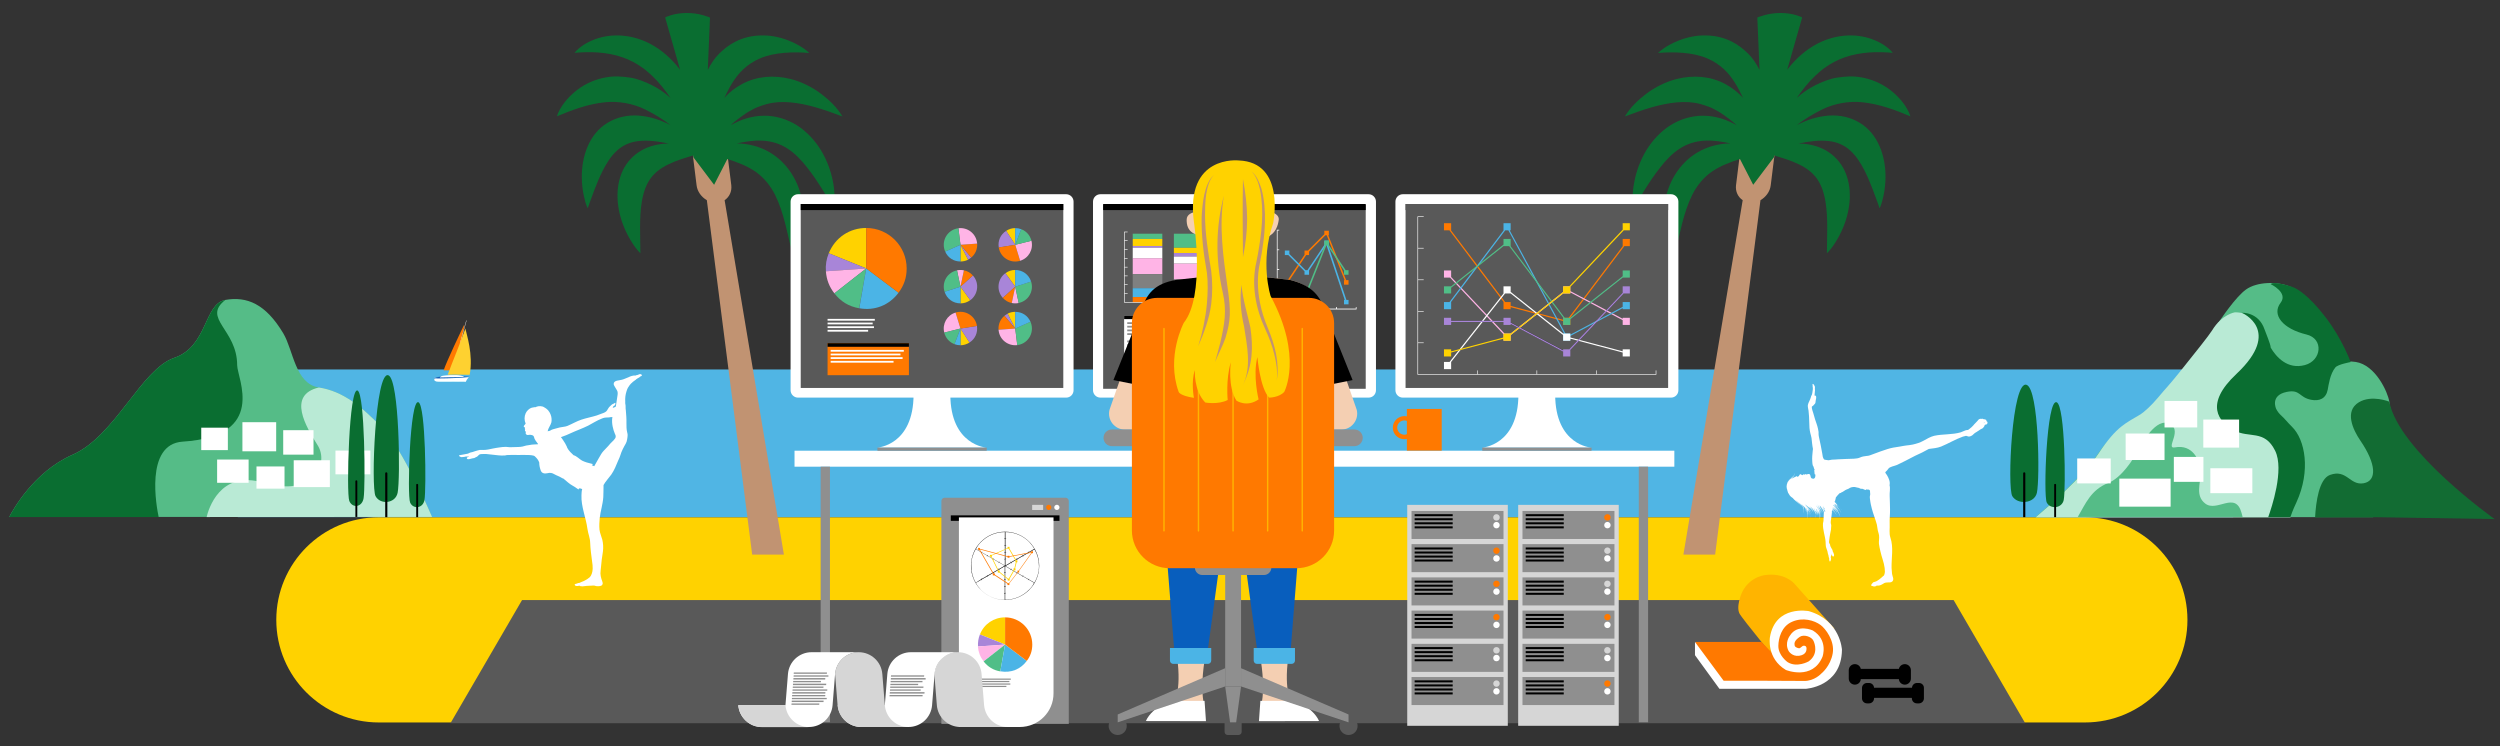 <?xml version="1.0" encoding="utf-8"?>
<!-- Generator: Adobe Illustrator 26.0.3, SVG Export Plug-In . SVG Version: 6.00 Build 0)  -->
<svg version="1.1" id="Calque_1" xmlns="http://www.w3.org/2000/svg" xmlns:xlink="http://www.w3.org/1999/xlink" x="0px" y="0px"
	 viewBox="0 0 2095.6 625.6" style="enable-background:new 0 0 2095.6 625.6;" xml:space="preserve">
<rect x="0" y="0" width="2095.6" height="625.6" fill="#333333" stroke="none"/>
<style type="text/css">
	.st0{fill:#FFD200;}
	.st1{fill:#50B5E4;}
	.st2{fill:#879B32;}
	.st3{fill:#8CAD2C;}
	.st4{fill:#55BC87;}
	.st5{fill:#B9EAD5;}
	.st6{fill:#126C33;}
	.st7{fill:#0A6E31;}
	.st8{fill:#FFFFFF;}
	.st9{fill:#595959;}
	.st10{fill-rule:evenodd;clip-rule:evenodd;fill:#FF7900;}
	.st11{fill-rule:evenodd;clip-rule:evenodd;fill:#50B5E4;}
	.st12{fill-rule:evenodd;clip-rule:evenodd;fill:#FED130;}
	.st13{fill-rule:evenodd;clip-rule:evenodd;fill:#FFFFFF;}
	.st14{fill-rule:evenodd;clip-rule:evenodd;fill:#B7E8F6;}
	.st15{fill-rule:evenodd;clip-rule:evenodd;fill:#1361B9;}
	.st16{fill:#C19372;}
	.st17{fill:#8F8F8F;}
	.st18{fill:#D6D6D6;}
	.st19{fill:#FF7900;}
	.st20{fill:#A885D8;}
	.st21{fill:#FFB4E6;}
	.st22{fill:#50BE87;}
	.st23{fill:#4BB4E6;}
	.st24{fill:#808080;}
	.st25{fill:#202020;}
	.st26{fill:#F4CFB2;}
	.st27{fill:#085EBD;}
	.st28{fill:#FFB400;}
</style>
<g id="Calque_13">
	<path class="st0" d="M317.6,605.6c-47.5,0-86-38.5-86-86s38.5-86,86-86h1430c47.5,0,86,38.5,86,86s-38.5,86-86,86H317.6z"/>
	<polyline class="st1" points="1871.9,433.5 199.3,433.5 199.3,309.7 1871.9,309.7 	"/>
</g>
<g id="Calque_18">
	<path class="st2" d="M1922.4,324.6c0,0-21.7,3-12.8,22.1c8.9,19.1-29.4-13.1-29.4-13.1L1922.4,324.6z"/>
	<path class="st3" d="M1972.5,308c-8.7-0.6-21.3,14.9-11,17c5.7,1.1,8.6-6,13.9-6S1983.5,308.7,1972.5,308z"/>
	<path class="st4" d="M1989.3,433.5l22.1-34.2c0,0-7.3-54.6-8.6-62.7c-1.3-8-11.5-30.6-28.1-33.2c-10-1.5-14,2-14,2
		s-12.1-32.2-16-39.2c-3.8-7-17.5-22.9-25.5-26.1c-10.8-4.4-27.3-3.9-36.4,2.5c-8.8,6.3-20.6,23.9-26.2,32.2
		c-4.5,6.8-16,29.6-22.3,34.7c-6.4,5-21.7,19.1-26.8,26.1c-5.1,7-7.7,9-7.7,9s-25.5,12.1-40.8,35.2c-13.3,20.1-44.8,46.9-52.9,53.7
		H1989.3z"/>
	<path class="st5" d="M1920,433.5c0.8-10.8,4.8-74-10.3-86.8c-16.6-14.1-24.2-21.1-24.2-21.1s15.3-41.2,6.4-55.3
		c-5.7-9-18.5-8.5-18.5-8.5s-10.8,1.5-19.1,15.1c-2.8,4.5-13.4,17.7-27.4,35.2c-9.5,11.8-10.8,12.6-17.9,21.1
		c-5.6,6.8-12,12.4-14.7,14.1c-11.9,7.3-19.8,9.5-35.1,32.7c-13.3,20.1-44.8,46.9-52.9,53.7H1920V433.5z"/>
	<path class="st6" d="M1989.3,433.5l101.8,1.6c0,0-80.3-56.9-88.3-98.4c0,0-14.7-6-25.5,0.5c-12.3,7.4-5,23,1.3,32.2
		c13.4,19.6,14,33.7,2.6,35.7c-11.5,2-14-12.1-28.1-7c-9.2,3.3-11.8,22.7-12.5,35.6h48.7V433.5z"/>
	<path class="st7" d="M1872.6,360.7c12.8,7,25.5-1,34.5,17.1c7.9,15.9-3.1,48.2-5.8,55.7h18.7c0.4-1.7,1.6-5.2,5-12.5
		c12.1-26.4,7.3-52.5-3.8-63.3c-3.9-3.8-4.7-5.4-10.2-10.6c-1.8-1.8-3-4.3-3-4.3s-5.5-11.4,8.9-14.3c11.4-2.3,10.1,4.6,20.3,6.6
		c7,1.4,12.6-1,14-8.5c0.8-4.2,1.9-13.1,6.4-18.6c2.1-2.6,12.8-4.5,12.8-4.5s-6.9-19.2-21.1-37.7c-14.7-19.1-24.2-23.6-24.2-23.6
		c-2.3-2-19.8-6.9-21.7-4c0,0,14.9,7,8.3,15.6c-7.7,10,1.7,21.8,21.7,26.6c14.6,3.5,12.7,21.8-1.3,25.6c-14.7,4-24.2-6.9-28.7-14.6
		c0-2.8-4.3-12.6-5.1-15.1c-5.1-15.1-19.1-14.1-19.1-14.1s34.5,14.6-4.5,51.2C1847.3,339.1,1859.9,353.7,1872.6,360.7z"/>
	<path class="st4" d="M1879.9,433.5c-0.3-1.1-0.6-2.2-0.9-3.4c-5.1-19.1-20.7-0.2-30.6-8.1c-8.3-6.5-3.8-16.6-3.8-25.1
		c0-11.7-7-24.6-21.4-21.9c-9.2,1.8,8.6-16.3-6.7-20.4c-10.9-2.9-23,20.6-23,20.6s-11.9,24-26.2,29.6c-14.6,5.8-19,17.2-25.6,28.5
		h138.2V433.5z"/>
	<g>
		<path class="st7" d="M1724,337.2c-8.4-3.5-11.3,78.4-8.3,84.1c3.1,5.8,12.7,4.9,14.2-2.2C1731.7,409.9,1731.1,340.2,1724,337.2z"
			/>
		<path d="M1723.5,433.5v-27.3c0-0.3-0.4-0.6-0.8-0.6c-0.5,0-0.8,0.3-0.8,0.6v27.3H1723.5z"/>
		<path class="st7" d="M1698.8,322.6c-12.2-4.5-16.4,86.1-12,93.3c4.5,7.4,18.5,6.3,20.6-2.8C1710,401.4,1709.1,326.4,1698.8,322.6z
			"/>
		<path d="M1697.7,433.5v-36.7c0-0.5-0.4-0.9-0.9-0.9s-0.9,0.4-0.9,0.9v36.7H1697.7z"/>
	</g>
	<path class="st4" d="M7.7,433.4c3-5.8,20.7-38,53.1-52.2c35.7-15.6,57.6-71.9,85.4-81.3s24.8-45.3,42.7-48.5
		c17.9-3.1,33.7,3.1,48.6,28.1c8.5,14.3,9.9,42.2,29.8,45.3c19.8,3.1,35.7,15.6,53.6,34.4c16.5,17.4,38.2,66.9,41.3,74.1H7.7V433.4z
		"/>
	<path class="st7" d="M153.1,370.2c-32.1,2.1-21.7,55.6-20.1,63.2H7.7c3-5.8,20.7-38,53.1-52.2c35.7-15.6,57.6-71.9,85.4-81.3
		s24.8-45.3,42.7-48.5c-19.9,15.6,9.9,24.6,9.9,54.7C198.8,317.1,224.6,365.6,153.1,370.2z"/>
	<path class="st5" d="M173.2,433.4c1.4-6,11-39.7,47.4-28.8c41.7,12.5,55.6-15.6,45.7-31.3s-25.8-42.2,1-48.5
		c19.9,3.1,35.7,15.6,53.6,34.4c16.5,17.4,38.2,66.9,41.3,74.1L173.2,433.4L173.2,433.4z"/>
	<rect x="203.2" y="353.9" class="st8" width="28.3" height="24.4"/>
	<rect x="237.4" y="360.6" class="st8" width="25.4" height="20.5"/>
	<rect x="182" y="385.2" class="st8" width="26.4" height="19.5"/>
	<rect x="246.2" y="385.8" class="st8" width="30.3" height="22.5"/>
	<rect x="215" y="391" class="st8" width="23.5" height="18.6"/>
	<rect x="1741.2" y="384.3" class="st8" width="28.1" height="20.9"/>
	<rect x="1781.8" y="363.4" class="st8" width="32.6" height="22.2"/>
	<rect x="1776.5" y="401.2" class="st8" width="43" height="23.5"/>
	<rect x="1822.2" y="383" class="st8" width="24.8" height="20.9"/>
	<rect x="281.2" y="377.7" class="st8" width="29.3" height="19.9"/>
	<rect x="168.7" y="358.5" class="st8" width="22.3" height="18.8"/>
	<rect x="1846.9" y="351.7" class="st8" width="30" height="23.5"/>
	<rect x="1852.8" y="392.5" class="st8" width="35.2" height="20.9"/>
	<rect x="1814.4" y="336.1" class="st8" width="27.4" height="22.2"/>
	<g>
		<path class="st7" d="M350.8,337.2c-7.2-3.5-9.6,78.4-7,84.1c2.6,5.8,10.8,4.9,12-2.2C357.4,409.9,356.8,340.2,350.8,337.2z"/>
		<path d="M350.5,433.5v-27.3c0-0.3-0.4-0.6-0.8-0.6c-0.5,0-0.8,0.3-0.8,0.6v27.3H350.5z"/>
		<path class="st7" d="M299.8,327.4c-7.2-3.9-9.6,86.2-7,92.5c2.6,6.4,10.8,5.4,12-2.4C306.4,407.4,305.8,330.6,299.8,327.4z"/>
		<path d="M299.5,433.3v-30c0-0.4-0.4-0.7-0.8-0.7c-0.5,0-0.8,0.3-0.8,0.7v30H299.5z"/>
		<path class="st7" d="M325.6,314.6c-11-4.5-14.8,94.1-10.8,101.3c4,7.4,16.6,6.3,18.5-2.8C335.7,401.4,334.8,318.4,325.6,314.6z"/>
		<path d="M324.7,433.5v-36.7c0-0.5-0.4-0.9-0.9-0.9s-0.9,0.4-0.9,0.9v36.7H324.7z"/>
	</g>
</g>
<g id="Calque_15">
	<polygon class="st9" points="1637.6,503 437.6,503 377.6,606.2 1697.6,606.2 	"/>
</g>
<g id="Calque_14">
	<path class="st10" d="M380.4,310.4c3.1-6.2,8.6-34.3,8.8-38.4c-1.4,2.7-15.2,31.6-17.3,38.4C373.7,310.6,377.9,310.4,380.4,310.4
		L380.4,310.4z"/>
	<path class="st8" d="M385.8,288c0,0.1-0.1,0.1-0.2,0.1s-0.2-0.1-0.1-0.1l5.3-19.3c0-0.1,0.1-0.1,0.2-0.1s0.2,0.1,0.1,0.1L385.8,288
		L385.8,288z"/>
	<path class="st11" d="M370.1,315.4c0.4-0.2,0.9-0.4,1.7-0.5c2.1-0.3,10.2-0.8,14.1,0c1.8,0.4,2.7,0.6,3.1,1.1
		c-0.7,0-1.6,0.1-2.4,0.1c-0.1,0-0.2,0-0.3-0.1C379,314.2,373.7,314.8,370.1,315.4L370.1,315.4z"/>
	<path class="st12" d="M390.1,275.4c-4.5,12.9-11,28.2-14.8,38.7c6.2-0.3,17.7,0.2,18.4,0.1C396.9,296.9,391,280.1,390.1,275.4z"/>
	<path class="st13" d="M391,318.7c0.2-0.3,0.4-0.6,0.7-0.9l0,0c0,0,0-0.1,0.1-0.1l0,0c0,0,0,0,0.1-0.1l0,0l0,0l0,0c0,0,0,0,0-0.1
		l0.1-0.1l0,0l0,0l0,0l0,0l0,0c0.2-0.3,0.4-0.5,0.5-0.7c0.6-0.8,0.6-0.8-0.6-0.7c-1.3,0.1-9.5,0.5-14.6,0.7c-0.1,0-0.1,0-0.2,0
		c0,0,0,0-0.1,0s-0.1,0-0.2,0c0,0,0,0-0.1,0s-0.1,0-0.2,0l0,0c-0.1,0-0.2,0-0.2,0l0,0c-0.1,0-0.1,0-0.2,0c0,0,0,0-0.1,0
		s-0.1,0-0.2,0l0,0c-0.2,0-0.3,0-0.5,0l0,0c-0.1,0-0.1,0-0.2,0c0,0,0,0-0.1,0s-0.1,0-0.2,0l0,0c-0.1,0-0.2,0-0.3,0l0,0
		c-0.1,0-0.2,0-0.2,0l0,0c-0.1,0-0.1,0-0.2,0l0,0c-0.2,0-0.3,0-0.5,0l0,0c-0.1,0-0.1,0-0.2,0l0,0c-0.3,0-0.5,0-0.8,0l0,0
		c-0.1,0-0.2,0-0.2,0l0,0c-0.2,0-0.3,0-0.5,0l0,0c-0.1,0-0.1,0-0.2,0l0,0c-0.2,0-0.5,0-0.7,0l0,0c-0.1,0-0.1,0-0.2,0l0,0
		c-0.2,0-0.3,0-0.5,0l0,0c-0.1,0-0.1,0-0.2,0l0,0c-0.1,0-0.1,0-0.2,0l0,0c-0.1,0-0.1,0-0.2,0l0,0c-0.1,0-0.1,0-0.2,0c0,0,0,0-0.1,0
		s-0.1,0-0.2,0c0,0,0,0-0.1,0s-0.1,0-0.2,0h-0.1c-0.1,0-0.1,0-0.2,0c0,0,0,0-0.1,0h-0.1h-0.1h-0.1h-0.1c0,0,0,0-0.1,0s-0.2,0-0.2,0
		l0,0h-0.1l0,0c-0.6,0-1.2,0-1.6,0l0,0c-0.7,0-1.2,0-1.3,0c-0.6,0-0.4,0.1-0.7,1.3c-0.3,1.2,0.9,1.5,1.8,1.8
		c1.1,0.4,6.2,0.3,9.2,0.3c3.1,0.1,13,0,14.1,0s1,0.2,1.3-0.3c0.1-0.2,0.4-0.6,0.7-1C390.9,318.9,391,318.8,391,318.7L391,318.7z"/>
	<path class="st13" d="M364.2,316.6c0-0.1,0-0.1,0-0.2c0.1,0,0.1-0.1,0.2-0.1s0.2-0.1,0.3-0.1h0.1c0,0.1,0,0.1,0,0.1s-0.1,0-0.2,0
		s-0.2,0-0.3,0.1C364.3,316.5,364.2,316.5,364.2,316.6L364.2,316.6L364.2,316.6z"/>
	<path class="st14" d="M390,319.6h-0.1c-0.1,0-0.2,0-0.3,0c-0.1,0-0.1,0-0.2,0s-0.2,0-0.3,0c-0.1,0-0.1,0-0.2,0s-0.2,0-0.3,0
		c-0.1,0-0.1,0-0.2,0s-0.2,0-0.3,0H388c-0.3,0-0.6,0-0.9,0H387c-0.1,0-0.3,0-0.4,0h-0.1c-0.1,0-0.2,0-0.4,0H386c-0.1,0-0.2,0-0.4,0
		h-0.1c-0.1,0-0.3,0-0.4,0l0,0c-0.5,0-1,0-1.5,0l0,0c-0.1,0-0.3,0-0.4,0h-0.1c-0.1,0-0.3,0-0.4,0c-6.5,0.1-13.4,0.1-17.6,0.1
		c0.1,0,0.2,0.1,0.3,0.1c1.1,0.4,6.2,0.3,9.2,0.3c2.5,0.1,9.8,0,12.8,0l0,0c0.1,0,0.3,0,0.4,0l0,0c0,0,0,0,0.1,0l0,0h0.1
		c0,0,0,0,0.1,0l0,0c0,0,0,0,0.1,0l0,0h0.1l0,0l0,0l0,0l0,0l0,0l0,0l0,0l0,0l0,0l0,0l0,0l0,0l0,0l0,0l0,0l0,0l0,0l0,0
		c1,0,1,0.2,1.3-0.3l0,0c0.1-0.1,0.1-0.2,0.2-0.4C390.3,319.6,390.1,319.6,390,319.6z"/>
	<path class="st15" d="M392.8,315.8c-1.7-0.6-18.6-0.2-22.2-0.1c-0.1,0-0.2,0-0.2,0c-0.3,0-0.5,0-0.7,0l0,0
		c-2.9,0.2-5.6,1.1-5.7,1.2l0,0c-0.1,0-0.1,0.1-0.1,0.3c4.3,0.1,15.3,0.1,29.1-1.1C393.1,315.9,393.1,315.8,392.8,315.8z
		 M392.8,315.8L392.8,315.8L392.8,315.8z M364.1,316.9C364.1,316.9,364,316.9,364.1,316.9C364,316.9,364.1,316.9,364.1,316.9z
		 M364.1,316.9c0.1,0,0.2,0,0.3,0C364.3,316.8,364.2,316.9,364.1,316.9z M364.1,316.9L364.1,316.9L364.1,316.9z M364.1,316.9
		L364.1,316.9L364.1,316.9z M392.8,316.1v-0.3C392.8,315.8,392.8,316.1,392.8,316.1z M392.7,315.8L392.7,315.8L392.7,315.8z
		 M392.7,315.8L392.7,315.8L392.7,315.8z M392.7,315.8C392.7,315.8,392.6,315.8,392.7,315.8C392.6,315.8,392.7,315.8,392.7,315.8z
		 M392.6,315.8L392.6,315.8L392.6,315.8z M392.6,315.8C392.6,315.8,392.5,315.8,392.6,315.8C392.5,315.8,392.6,315.8,392.6,315.8z
		 M392.4,315.8L392.4,315.8L392.4,315.8z M392.3,315.8L392.3,315.8L392.3,315.8z M392.3,315.8L392.3,315.8L392.3,315.8z"/>
	<path class="st13" d="M368.7,316.4c0.7-0.8,1-1.2,3.1-1.5s10.2-0.9,14.1-0.1c1.8,0.4,2.7,0.6,3.1,1.1c-3.2,0.2-8,0.3-11.6,0.3
		C374.7,316.2,371.3,316.4,368.7,316.4L368.7,316.4z"/>
</g>
<g id="Calque_9">
	<path class="st16" d="M657.1,464.9l-49.7-297.1c3.9-2.6,6.2-7.2,5.6-12.5l-3-24.1c-1-8-7.5-7.8-15.5-7.8s-14.6-0.2-13.6,7.8l3,24.1
		c0.6,5.3,4.1,9.9,8.6,12.5l38,297.1H657.1z"/>
	<path class="st7" d="M698.3,152.7c-1.7-9.2-5.1-18.4-10.1-26.7c-5.1-8.3-11.9-15.7-20.2-21c-8.5-5.3-18.2-8.1-27.7-8
		c-10.1,0.1-19.7,3.2-27.9,8.1c1.9-1.9,4-3.7,6.2-5.3c3-2.2,6-4.5,9.3-6.4c2.5-1.4,5.1-2.9,7.9-3.9c2.2-0.8,4.4-1.6,6.7-2.2
		c12.7-3.6,27.4-1.2,40.7,2.5c7.7,2.2,15.3,4.9,22.9,7.8c-0.1-0.1-0.2-0.3-0.2-0.4c-0.1-0.1-0.1-0.1,0,0c-4.4-7.3-11-13.6-17.8-18.7
		c-7.5-5.6-16.2-9.9-25-12.2c-14.5-3.7-29.1-2.4-41.2,4.2c-5.5,3-10.7,6.9-14.8,11.7c4.1-8.7,8.8-17.5,15.9-24.1
		c4-3.7,8.6-6.8,13.7-9c6.5-2.8,13.5-4.2,20.7-4.8c6.9-0.6,14-0.5,21,0.1c-5.1-4.7-11.5-8.2-17.8-10.6c-7.3-2.8-14.9-4.3-22.4-4.1
		c-7.8,0.1-15.3,1.9-21.9,5.3c-5.1,2.6-9.4,6-13.4,9.9s-7.1,8.8-9.6,13.7l1.8-42.9c0-0.2,0.1-0.7,0-0.9c-0.2-0.4-2.1-0.9-2.7-1.1
		c-4.3-1.5-8.8-2.4-13.2-2.7c-4.6-0.3-9.1,0-13.5,0.9c-2,0.4-3.9,1-5.7,1.7c-0.5,0.2-2.4,0.7-2.4,1.2l12.5,43.7
		c-6.9-9.1-15.7-17-25.9-22.2c-14.7-7.4-31-8.6-45.1-3.5c-6.6,2.4-13.1,6.1-17.5,11.5c13-1.2,27.1-0.8,40.1,3.7
		c6.1,2.1,11.8,5.1,17.2,9c2.8,2,5.3,4.3,7.8,6.6c5.9,5.5,10.8,12,15.4,18.5c-4.6-4.2-10.1-7.9-15.6-10.7c-5.7-2.8-11.9-5.3-18-6.3
		c-3.4-0.5-6.8-0.9-10.2-1c-4.6-0.2-9.2,0.4-13.5,1.4c-8.6,2-16.5,6-23,11.5c-6.4,5.4-12.3,12.4-15,20.5c12.9-5.4,26-10.3,40.4-11.8
		c11-1.1,23.3,0.9,33.9,6.2c7.3,3.7,14.5,7.9,21,13c-8.4-4.4-17.5-7.3-26.6-8c-9.5-0.7-18.7,1.4-26.3,6.1
		c-15.3,9.2-21.8,28.1-21.5,46.2c0.1,4.8,0.6,9.7,1.6,14.5c0.8,3.7,1.7,7.4,3.3,10.9c3.9-10.7,7.6-21.6,12.7-31.7
		c3.1-6,6.7-11.9,11.7-16.5c5-4.7,11.4-7.5,18.6-8.2c8.2-0.9,16.7,0.4,25,2.1c-8.4,0.1-16.4,2-23.3,6c-6.6,3.9-12,9.7-15.3,16.7
		c-6.7,14.4-5.3,32.1,1.3,47.9c1.8,4.3,4,8.5,6.5,12.4c2,3.2,4.3,6.3,7,9c0-14.4-1.1-29.1,1.2-43.2c1.3-7.8,3.7-15.4,8.7-21.3
		c5-6,12.1-9.7,19.4-12.6c4.9-1.9,9.9-3.4,14.9-4.9l0.2,1.5l17.4,23.1l11.1-21.6c8.2,2.6,16.6,5.7,23.9,10.8
		c7,5,12.3,11.7,16.1,19.2c3.9,7.9,6.5,16.2,8.6,24.5c1.9,7.5,3.5,14.9,5.3,22.4c0.2,0.7,0.3,1.4,0.5,2.1c1.8-2.3,3.2-5.1,4.3-7.8
		c1.5-3.5,2.6-7.1,3.4-10.9c1.6-7.4,2-15.3,0.9-23.2c-2.3-16.8-11.8-33.4-27.3-42.6c-8.6-5.1-18.3-7.5-27.7-7.6
		c7-1.5,14.2-2.7,21.6-2.3c7.4,0.4,14.6,2.5,21.1,6.8c6.3,4.1,11.6,9.8,16.2,15.7c4.8,6.1,9.1,12.5,13.2,19.1c3.1,5,6.2,10,9.2,15
		c0.6-3.1,0.7-6.5,0.6-9.7C699.5,161,699.1,156.8,698.3,152.7z"/>
	<path class="st16" d="M1411.1,464.9l49.7-297.1c-3.9-2.6-6.2-7.2-5.6-12.5l3-24.1c1-8,7.5-7.8,15.5-7.8s14.6-0.2,13.6,7.8l-3,24.1
		c-0.6,5.3-4.1,9.9-8.6,12.5l-38,297.1H1411.1z"/>
	<path class="st7" d="M1369.9,152.7c1.7-9.2,5.1-18.4,10.1-26.7c5.1-8.3,11.9-15.7,20.2-21c8.5-5.3,18.2-8.1,27.7-8
		c10.1,0.1,19.7,3.2,27.9,8.1c-1.9-1.9-4-3.7-6.2-5.3c-3-2.2-6-4.5-9.3-6.4c-2.5-1.4-5.1-2.9-7.9-3.9c-2.2-0.8-4.4-1.6-6.7-2.2
		c-12.7-3.6-27.4-1.2-40.7,2.5c-7.7,2.2-15.3,4.9-22.9,7.8c0.1-0.1,0.2-0.3,0.2-0.4c0.1-0.1,0.1-0.1,0,0c4.4-7.3,11-13.6,17.8-18.7
		c7.5-5.6,16.2-9.9,25-12.2c14.5-3.7,29.1-2.4,41.2,4.2c5.5,3,10.7,6.9,14.8,11.7c-4.1-8.7-8.8-17.5-15.9-24.1
		c-4-3.7-8.6-6.8-13.7-9c-6.5-2.8-13.5-4.2-20.7-4.8c-6.9-0.6-14-0.5-21,0.1c5.1-4.7,11.5-8.2,17.8-10.6c7.3-2.8,14.9-4.3,22.4-4.1
		c7.8,0.1,15.3,1.9,21.9,5.3c5.1,2.6,9.4,6,13.4,9.9s7.1,8.8,9.6,13.7l-1.8-42.9c0-0.2-0.1-0.7,0-0.9c0.2-0.4,2.1-0.9,2.7-1.1
		c4.3-1.5,8.8-2.4,13.2-2.7c4.6-0.3,9.1,0,13.5,0.9c2,0.4,3.9,1,5.7,1.7c0.5,0.2,2.4,0.7,2.4,1.2l-12.5,43.7
		c6.9-9.1,15.7-17,25.9-22.2c14.7-7.4,31-8.6,45.1-3.5c6.6,2.4,13.1,6.1,17.5,11.5c-13-1.2-27.1-0.8-40.1,3.7
		c-6.1,2.1-11.8,5.1-17.2,9c-2.8,2-5.3,4.3-7.8,6.6c-5.9,5.5-10.8,12-15.4,18.5c4.6-4.2,10.1-7.9,15.6-10.7c5.7-2.8,11.9-5.3,18-6.3
		c3.4-0.5,6.8-0.9,10.2-1c4.6-0.2,9.2,0.4,13.5,1.4c8.6,2,16.5,6,23,11.5c6.4,5.4,12.3,12.4,15,20.5c-12.9-5.4-26-10.3-40.4-11.8
		c-11-1.1-23.3,0.9-33.9,6.2c-7.3,3.7-14.5,7.9-21,13c8.4-4.4,17.5-7.3,26.6-8c9.5-0.7,18.7,1.4,26.3,6.1
		c15.3,9.2,21.8,28.1,21.5,46.2c-0.1,4.8-0.6,9.7-1.6,14.5c-0.8,3.7-1.7,7.4-3.3,10.9c-3.9-10.7-7.6-21.6-12.7-31.7
		c-3.1-6-6.7-11.9-11.7-16.5c-5-4.7-11.4-7.5-18.6-8.2c-8.2-0.9-16.7,0.4-25,2.1c8.4,0.1,16.4,2,23.3,6c6.6,3.9,12,9.7,15.3,16.7
		c6.7,14.4,5.3,32.1-1.3,47.9c-1.8,4.3-4,8.5-6.5,12.4c-2,3.2-4.3,6.3-7,9c0-14.4,1.1-29.1-1.2-43.2c-1.3-7.8-3.7-15.4-8.7-21.3
		c-5-6-12.1-9.7-19.4-12.6c-4.9-1.9-9.9-3.4-14.9-4.9l-0.2,1.5l-17.4,23.1l-11.1-21.6c-8.2,2.6-16.6,5.7-23.9,10.8
		c-7,5-12.3,11.7-16.1,19.2c-3.9,7.9-6.5,16.2-8.6,24.5c-1.9,7.5-3.5,14.9-5.3,22.4c-0.2,0.7-0.3,1.4-0.5,2.1
		c-1.8-2.3-3.2-5.1-4.3-7.8c-1.5-3.5-2.6-7.1-3.4-10.9c-1.6-7.4-2-15.3-0.9-23.2c2.3-16.8,11.8-33.4,27.3-42.6
		c8.6-5.1,18.3-7.5,27.7-7.6c-7-1.5-14.2-2.7-21.6-2.3s-14.6,2.5-21.1,6.8c-6.3,4.1-11.6,9.8-16.2,15.7c-4.8,6.1-9.1,12.5-13.2,19.1
		c-3.1,5-6.2,10-9.2,15c-0.6-3.1-0.7-6.5-0.6-9.7C1368.6,161,1369.1,156.8,1369.9,152.7z"/>
</g>
<g id="Calque_7">
	<g>
		<rect x="666" y="377.8" class="st8" width="737.5" height="13.4"/>
	</g>
	<g>
		<g>
			<rect x="687.9" y="391.2" class="st17" width="7.8" height="214.2"/>
		</g>
		<g>
			<rect x="1373.7" y="391.2" class="st17" width="7.8" height="214.2"/>
		</g>
	</g>
	<g>
		<g>
			<path class="st18" d="M1050.1,330.5c0,43,30.4,44.7,30.4,44.7h-91.6c0,0,30.4-1.7,30.4-44.7H1050.1z"/>
		</g>
		<g>
			<g>
				<path class="st8" d="M1147.2,333.3H922.4c-3.4,0-6.2-2.8-6.2-6.2V169c0-3.4,2.8-6.2,6.2-6.2h224.8c3.4,0,6.2,2.8,6.2,6.2v158.1
					C1153.4,330.6,1150.6,333.3,1147.2,333.3z"/>
			</g>
			<g>
				<rect x="924.7" y="171.7" class="st9" width="220.1" height="154.2"/>
			</g>
		</g>
		<g>
			<rect x="989" y="375.2" class="st17" width="91.6" height="2.6"/>
		</g>
	</g>
	<g>
		<g>
			<path class="st8" d="M1303.6,330.5c0,43,30.4,44.7,30.4,44.7h-91.6c0,0,30.4-1.7,30.4-44.7H1303.6z"/>
		</g>
		<g>
			<g>
				<path class="st8" d="M1400.7,333.3h-224.8c-3.4,0-6.2-2.8-6.2-6.2V169c0-3.4,2.8-6.2,6.2-6.2h224.8c3.4,0,6.2,2.8,6.2,6.2v158.1
					C1406.9,330.6,1404.1,333.3,1400.7,333.3z"/>
			</g>
			<g>
				<rect x="1178.2" y="171" class="st9" width="220.1" height="154.2"/>
			</g>
		</g>
		<g>
			<rect x="1242.5" y="375.2" class="st17" width="91.6" height="2.6"/>
		</g>
	</g>
	<g>
		<g>
			<path class="st8" d="M796.6,330.5c0,43,30.4,44.7,30.4,44.7h-91.6c0,0,30.4-1.7,30.4-44.7H796.6z"/>
		</g>
		<g>
			<g>
				<path class="st8" d="M893.7,333.3H668.9c-3.4,0-6.2-2.8-6.2-6.2V169c0-3.4,2.8-6.2,6.2-6.2h224.8c3.4,0,6.2,2.8,6.2,6.2v158.1
					C899.9,330.6,897.1,333.3,893.7,333.3z"/>
			</g>
			<g>
				<rect x="671.2" y="171" class="st9" width="220.1" height="154.2"/>
			</g>
		</g>
		<g>
			<rect x="735.5" y="375.2" class="st17" width="91.6" height="2.6"/>
		</g>
	</g>
	<g>
		<g>
			<path class="st17" d="M895.9,606.8H789.1V420c0-1.6,1.3-2.8,2.8-2.8h101.2c1.6,0,2.8,1.3,2.8,2.8V606.8z"/>
		</g>
		<g>
			<rect x="797" y="432" width="91.1" height="4.6"/>
		</g>
		<g>
			<g>
				<rect x="865.2" y="423.2" class="st18" width="9.2" height="4.3"/>
			</g>
			<g>
				<path class="st19" d="M876.9,425.3c0,1.2,1,2.2,2.2,2.2s2.2-1,2.2-2.2s-1-2.2-2.2-2.2C877.8,423.2,876.9,424.1,876.9,425.3z"/>
			</g>
			<g>
				<path class="st8" d="M883.7,425.3c0,1.2,1,2.2,2.2,2.2s2.2-1,2.2-2.2s-1-2.2-2.2-2.2C884.7,423.2,883.7,424.1,883.7,425.3z"/>
			</g>
		</g>
	</g>
	<g>
		<path class="st8" d="M854.8,609.4h-51V433.7h79.3v147.4C883.2,596.7,870.5,609.4,854.8,609.4z"/>
	</g>
	<g>
		<g>
			<path class="st19" d="M1179.3,349c-0.7-0.1-1.4-0.2-2.1-0.2c-5.4,0-9.7,4.4-9.7,9.7c0,5.4,4.4,9.7,9.7,9.7c0.7,0,1.4-0.1,2.1-0.2
				v9.7h29.2v-34.9h-29.2V349z M1177.2,364.4c-3.3,0-6-2.7-6-6s2.7-6,6-6c0.7,0,1.4,0.2,2.1,0.4v11.1
				C1178.7,364.3,1178,364.4,1177.2,364.4z"/>
		</g>
	</g>
	<g>
		<rect x="671.2" y="171" width="220.1" height="5.1"/>
	</g>
	<g>
		<rect x="924.7" y="171" width="220.1" height="5.1"/>
	</g>
	<g>
		<rect x="1178.2" y="171" class="st9" width="220.1" height="5.1"/>
	</g>
	<g>
		<g>
			<g>
				<g>
					<path class="st0" d="M726.1,225l-31.4-12.7c5.3-13,17.3-21.2,31.4-21.2V225z"/>
				</g>
			</g>
		</g>
		<g>
			<g>
				<g>
					<path class="st20" d="M726.1,225l-33.8,2.4c-0.4-5.3,0.4-10.2,2.4-15.1L726.1,225z"/>
				</g>
			</g>
		</g>
		<g>
			<g>
				<g>
					<path class="st21" d="M726.1,225l-26.7,20.9c-4.3-5.5-6.6-11.5-7.1-18.5L726.1,225z"/>
				</g>
			</g>
		</g>
		<g>
			<g>
				<g>
					<path class="st22" d="M726.1,225l-5.9,33.4c-8.7-1.5-15.4-5.6-20.8-12.5L726.1,225z"/>
				</g>
			</g>
		</g>
		<g>
			<g>
				<g>
					<path class="st23" d="M726.1,225l27.1,20.4c-7.9,10.5-20,15.3-32.9,13L726.1,225z"/>
				</g>
			</g>
		</g>
		<g>
			<g>
				<g>
					<path class="st19" d="M726.1,225v-33.9c18.7,0,33.9,15.2,33.9,33.9c0,7.7-2.2,14.2-6.8,20.4L726.1,225z"/>
				</g>
			</g>
		</g>
	</g>
	<g>
		<g>
			<rect x="693.7" y="267.3" class="st8" width="39.6" height="1.5"/>
		</g>
		<g>
			<rect x="693.7" y="270.4" class="st8" width="37.8" height="1.5"/>
		</g>
		<g>
			<rect x="693.7" y="273.5" class="st8" width="38.9" height="1.5"/>
		</g>
		<g>
			<rect x="693.7" y="276.5" class="st8" width="34" height="1.5"/>
		</g>
	</g>
	<g>
		<g>
			<g>
				<g>
					<g>
						<path class="st0" d="M842.5,540.3l-21.1-8.5c3.5-8.8,11.7-14.3,21.1-14.3V540.3z"/>
					</g>
				</g>
				<g>
					<g>
						<path class="st20" d="M842.5,540.3l-22.7,1.6c-0.2-3.5,0.3-6.8,1.6-10.1L842.5,540.3z"/>
					</g>
				</g>
				<g>
					<g>
						<path class="st21" d="M842.5,540.3l-18,14c-2.9-3.7-4.4-7.7-4.8-12.4L842.5,540.3z"/>
					</g>
				</g>
				<g>
					<g>
						<path class="st22" d="M842.5,540.3l-4,22.5c-5.8-1-10.4-3.8-14-8.4L842.5,540.3z"/>
					</g>
				</g>
				<g>
					<g>
						<path class="st23" d="M842.5,540.3l18.2,13.7c-5.3,7.1-13.4,10.3-22.2,8.7L842.5,540.3z"/>
					</g>
				</g>
				<g>
					<g>
						<path class="st19" d="M842.5,540.3v-22.8c12.6,0,22.8,10.2,22.8,22.8c0,5.2-1.5,9.6-4.6,13.7L842.5,540.3z"/>
					</g>
				</g>
			</g>
		</g>
		<g>
			<g>
				<rect x="820.7" y="568.8" class="st17" width="26.6" height="1"/>
			</g>
			<g>
				<rect x="820.7" y="570.8" class="st17" width="25.4" height="1"/>
			</g>
			<g>
				<rect x="820.7" y="572.9" class="st17" width="26.2" height="1"/>
			</g>
			<g>
				<rect x="820.7" y="574.9" class="st17" width="22.9" height="1"/>
			</g>
		</g>
	</g>
	<g>
		<g>
			<rect x="1069.9" y="267.3" class="st8" width="36" height="1.5"/>
		</g>
		<g>
			<rect x="1069.9" y="270.4" class="st8" width="37.8" height="1.5"/>
		</g>
		<g>
			<rect x="1069.9" y="273.5" class="st8" width="34.6" height="1.5"/>
		</g>
		<g>
			<rect x="1069.9" y="276.5" class="st8" width="30.2" height="1.5"/>
		</g>
	</g>
	<g>
		<g>
			<polygon class="st19" points="1128.4,234.8 1113.4,197.2 1113.9,197.2 1113.9,193.4 1110.1,193.4 1110.1,196.3 1096.4,210 
				1093.5,210 1093.5,213.6 1079.4,234.8 1077,234.8 1077,238.6 1080.8,238.6 1080.8,235 1094.9,213.8 1097.3,213.8 1097.3,210.9 
				1111,197.2 1112.1,197.2 1127.1,234.8 1126.6,234.8 1126.6,238.6 1130.4,238.6 1130.4,234.8 			"/>
		</g>
		<g>
			<polygon class="st8" points="1070.3,259.4 1072.3,259.4 1137.1,259.4 1137.1,259.1 1137.1,258.7 1137.1,257.4 1136.5,257.4 
				1136.5,258.7 1120.6,258.7 1120.6,257.4 1119.9,257.4 1119.9,258.7 1104,258.7 1104,257.4 1103.4,257.4 1103.4,258.7 
				1087.5,258.7 1087.5,257.4 1086.8,257.4 1086.8,258.7 1072.3,258.7 1070.9,258.7 1070.9,257.4 1070.9,242.8 1072.3,242.8 
				1072.3,242.2 1070.9,242.2 1070.9,226.3 1072.3,226.3 1072.3,225.6 1070.9,225.6 1070.9,209.7 1072.3,209.7 1072.3,209.1 
				1070.9,209.1 1070.9,193.2 1072.3,193.2 1072.3,192.6 1070.3,192.6 1070.3,192.9 1070.3,193.2 1070.3,257.4 			"/>
		</g>
		<g>
			<polygon class="st23" points="1128.6,251.4 1113.3,205.5 1113.9,205.5 1113.9,201.7 1110.1,201.7 1110.1,205.3 1095.9,226.5 
				1094.4,226.5 1080.8,212.9 1080.8,210 1077,210 1077,213.8 1079.9,213.8 1093.5,227.4 1093.5,230.3 1097.3,230.3 1097.3,226.7 
				1111.5,205.5 1111.9,205.5 1127.2,251.4 1126.6,251.4 1126.6,255.1 1130.4,255.1 1130.4,251.4 			"/>
		</g>
		<g>
			<polygon class="st22" points="1128,226.5 1113.9,205.3 1113.9,201.7 1110.1,201.7 1110.1,205.5 1110.5,205.5 1095.5,243.1 
				1093.5,243.1 1093.5,245.2 1080.8,251.6 1080.8,251.4 1077,251.4 1077,255.1 1080.8,255.1 1080.8,253 1093.5,246.6 1093.5,246.9 
				1097.3,246.9 1097.3,243.1 1096.9,243.1 1111.9,205.5 1112.5,205.5 1126.6,226.7 1126.6,230.3 1130.4,230.3 1130.4,226.5 			"/>
		</g>
	</g>
	<g>
		<g>
			<g>
				<rect x="693.7" y="287.7" class="st19" width="68.2" height="26.8"/>
			</g>
			<g>
				<rect x="693.7" y="287.7" width="68.2" height="3"/>
			</g>
		</g>
		<g>
			<g>
				<rect x="696.3" y="293.3" class="st8" width="61.3" height="1.5"/>
			</g>
			<g>
				<rect x="696.3" y="296.4" class="st8" width="58.5" height="1.5"/>
			</g>
			<g>
				<rect x="696.3" y="299.4" class="st8" width="60.3" height="1.5"/>
			</g>
			<g>
				<rect x="696.3" y="302.5" class="st8" width="52.7" height="1.5"/>
			</g>
		</g>
	</g>
	<g>
		<g>
			<g>
				<rect x="942.3" y="264.5" class="st8" width="68.2" height="45.8"/>
			</g>
			<g>
				<rect x="942.3" y="264.5" width="68.2" height="3"/>
			</g>
		</g>
		<g>
			<g>
				<rect x="944.9" y="270.1" class="st17" width="61.3" height="1.5"/>
			</g>
			<g>
				<rect x="944.9" y="273.1" class="st17" width="58.5" height="1.5"/>
			</g>
			<g>
				<rect x="944.9" y="276.2" class="st17" width="60.3" height="1.5"/>
			</g>
			<g>
				<rect x="944.9" y="279.3" class="st17" width="52.7" height="1.5"/>
			</g>
		</g>
		<g>
			<g>
				<rect x="944.9" y="285.4" class="st17" width="60.1" height="1.5"/>
			</g>
			<g>
				<rect x="944.9" y="288.5" class="st17" width="60.5" height="1.5"/>
			</g>
			<g>
				<rect x="944.9" y="300.7" class="st17" width="60.2" height="1.5"/>
			</g>
			<g>
				<rect x="944.9" y="303.8" class="st17" width="59.3" height="1.5"/>
			</g>
			<g>
				<rect x="944.9" y="291.5" class="st17" width="59" height="1.5"/>
			</g>
			<g>
				<rect x="944.9" y="294.6" class="st17" width="60.1" height="1.5"/>
			</g>
		</g>
	</g>
	<g>
		<g>
			<g>
				<rect x="1069.9" y="287.7" class="st8" width="44.7" height="26.8"/>
			</g>
			<g>
				<rect x="1069.9" y="287.7" width="44.7" height="3"/>
			</g>
		</g>
		<g>
			<g>
				<rect x="1072.5" y="293.3" class="st17" width="34.3" height="1.5"/>
			</g>
			<g>
				<rect x="1072.5" y="296.4" class="st17" width="32.7" height="1.5"/>
			</g>
			<g>
				<rect x="1072.5" y="299.4" class="st17" width="33.7" height="1.5"/>
			</g>
			<g>
				<rect x="1072.5" y="302.5" class="st17" width="29.4" height="1.5"/>
			</g>
		</g>
	</g>
	<g>
		<g>
			<path d="M842.5,445.7c-15.8,0-28.6,12.8-28.6,28.6s12.8,28.6,28.6,28.6s28.6-12.8,28.6-28.6C871.1,458.5,858.3,445.7,842.5,445.7
				z M867,460.1l-1.1,0.6l0,0l-3.6,2.1l-0.3-0.5l-0.2,0.1l0.3,0.5l-4.7,2.7l-0.3-0.5l-0.2,0.1l0.3,0.5l-4.7,2.7l-0.3-0.5L852,468
				l0.3,0.5l-4.7,2.7l-0.3-0.5l-0.2,0.1l0.3,0.5l-4.6,2.7v-5.3h0.6v-0.3h-0.6V463h0.6v-0.3h-0.6v-5.3h0.6v-0.3h-0.6v-5.4h0.6v-0.3
				h-0.6v-4.1V446c7.8,0,14.8,3.2,19.9,8.3C864.3,456,865.8,457.9,867,460.1z M822.4,454.3c5.1-5.1,12.1-8.3,19.9-8.3v1.3v4.1h-0.6
				v0.3h0.6v5.4h-0.6v0.3h0.6v5.4h-0.6v0.3h0.6v5.4h-0.6v0.3h0.6v5.3l-4.6-2.7l0.3-0.5l-0.2-0.1l-0.3,0.5l-4.7-2.7l0.3-0.5l-0.2-0.1
				l-0.3,0.5l-4.7-2.7l0.3-0.5l-0.2-0.1l-0.3,0.5L823,463l0.3-0.5l-0.2-0.1l-0.3,0.5l-3.6-2.1l0,0l-1.1-0.6
				C819.2,457.9,820.7,456,822.4,454.3z M817.9,460.3L817.9,460.3l4.7,2.7l-0.3,0.5l0.2,0.1l0.3-0.5l4.7,2.7l-0.3,0.5l0.2,0.1
				l0.3-0.5l4.7,2.7l-0.3,0.5l0.2,0.1l0.3-0.5l4.7,2.7l-0.3,0.5l0.2,0.1l0.3-0.5l4.6,2.7l-4.6,2.7l-0.3-0.5l-0.2,0.1l0.3,0.5
				l-4.7,2.7l-0.3-0.5l-0.2,0.1l0.3,0.5l-4.7,2.7l-0.3-0.5l-0.2,0.1l0.3,0.5l-4.7,2.7l-0.3-0.5l-0.2,0.1l0.3,0.5l-4.7,3
				c-2.4-4.1-3.7-8.9-3.7-14.1C814.1,469.2,815.5,464.4,817.9,460.3z M818,488.6l1.1-0.6l0,0l3.6-2.1l0.3,0.5l0.2-0.1l-0.3-0.5
				l4.7-2.7l0.3,0.5l0.2-0.1l-0.3-0.5l4.7-2.7l0.3,0.5l0.2-0.1l-0.3-0.5l4.7-2.7l0.3,0.5l0.2-0.1l-0.3-0.5l4.6-2.7v5.3h-0.6v0.3h0.6
				v5.4h-0.6v0.3h0.6v5.4h-0.6v0.3h0.6v5.4h-0.6v0.3h0.6v4.1v1.3c-7.8,0-14.8-3.2-19.9-8.3C820.7,492.7,819.2,490.8,818,488.6z
				 M862.5,494.4c-5.1,5.1-12.1,8.3-19.9,8.3v-1.3v-4.1h0.6V497h-0.6v-5.4h0.6v-0.3h-0.6v-5.4h0.6v-0.3h-0.6v-5.4h0.6v-0.3h-0.6
				v-5.3l4.6,2.7l-0.3,0.5l0.2,0.1l0.3-0.5l4.7,2.7l-0.3,0.5l0.2,0.1l0.3-0.5l4.7,2.7l-0.3,0.5l0.2,0.1l0.3-0.5l4.7,2.7l-0.3,0.5
				l0.2,0.1l0.3-0.5l3.6,2.1l0,0l1.1,0.6C865.8,490.8,864.3,492.7,862.5,494.4z M867.1,488.4l-4.7-2.7l0.3-0.5l-0.2-0.1l-0.3,0.5
				l-4.7-2.7l0.3-0.5l-0.2-0.1l-0.3,0.5l-4.7-2.7l0.3-0.5l-0.2-0.1l-0.3,0.5l-4.7-2.7l0.3-0.5l-0.2-0.1l-0.3,0.5l-4.6-2.7l4.6-2.7
				l0.3,0.5l0.2-0.1l-0.3-0.5l4.7-2.7l0.3,0.5l0.2-0.1l-0.3-0.5l4.7-2.7l0.3,0.5l0.2-0.1l-0.3-0.5l4.7-2.7l0.3,0.5l0.2-0.1l-0.3-0.5
				l4.5-2.6l0.3-0.1c2.4,4.1,3.7,8.9,3.7,14.1C870.9,479.5,869.5,484.3,867.1,488.4z"/>
		</g>
		<g>
			<path class="st0" d="M852.8,471.3v-1.6h-0.9l-5.7-9.8l0,0v-1.5h-1.6v0.9l-13.2,5.9v-0.1h-1.6v1.6h0.9l5.8,11.7h-0.1v1.6h1.4
				l6.9,5.6v1.1h1.6v-1.6l0,0l4-7h0.9v-1.7h-0.3l1.3-5.1H852.8z M850.3,476.4h-0.7v1.6l0,0l-4,7h-0.7l-6.9-5.6v-1.1h-0.9l-5.8-11.7
				h0.1v-0.9l13.2-5.9v0.1h0.9l5.7,9.8l0,0v1.6h0.3L850.3,476.4z"/>
		</g>
		<g>
			<path class="st19" d="M865.9,463.7v-1.6h-1.6v0.7l-18.2,3.5v-0.4h-1.6v0.3l-23.1-6.2v-0.7h-1.5v1.6h0.9l11.4,19.8l0,0v1.6h1.5
				l10.8,7.1v1h1.6V489l7.1-9.1h1.1v-1.5l10.5-14.7H865.9z M821.5,460.9L821.5,460.9v-0.3l23.1,6.2v0.7h1.6v-0.7l18.2-3.5v0.2
				l-10.5,14.8h-1v1.4l-7.1,9.1h-1l-10.8-7.1v-1h-1.1L821.5,460.9z"/>
		</g>
	</g>
	<g>
		<g>
			<path class="st18" d="M824.9,591.1l-2.1-26.1L824.9,591.1L824.9,591.1z"/>
		</g>
		<g>
			<path class="st18" d="M824.9,591.1L824.9,591.1l-2.1-26.1c-0.8-10.3-9.4-18.3-19.8-18.3c-10.4,0-19,8-19.8,18.3l2.1,26.1
				c0.8,10.3,9.4,18.3,19.8,18.3h21.2h18.3C834.4,609.4,825.8,601.4,824.9,591.1z"/>
		</g>
		<g>
			<path class="st8" d="M763.6,546.7c-10.4,0-19,8-19.8,18.3l-2.1,26.1h-39.5c0.8,10.1,9.3,18.3,19.8,18.3h25.1h14.4
				c10.4,0,19-8,19.8-18.3l2.1-26.1c0.8-10.3,9.4-18.3,19.8-18.3H763.6z"/>
		</g>
	</g>
	<g>
		<g>
			<path class="st18" d="M741.7,591.1l-2.1-26.1L741.7,591.1L741.7,591.1z"/>
		</g>
		<g>
			<path class="st18" d="M741.7,591.1L741.7,591.1l-2.1-26.1c-0.8-10.3-9.4-18.3-19.8-18.3c-10.4,0-19,8-19.8,18.3l2.1,26.1
				c0.8,10.3,9.4,18.3,19.8,18.3h21.2h18.3C751.1,609.4,742.5,601.4,741.7,591.1z"/>
		</g>
		<g>
			<path class="st8" d="M680.3,546.7c-10.4,0-19,8-19.8,18.3l-2.1,26.1h-39.6c0.8,10.1,9.3,18.3,19.8,18.3h25.1h14.4
				c10.4,0,19-8,19.8-18.3L700,565c0.8-10.3,9.4-18.3,19.8-18.3H680.3z"/>
		</g>
	</g>
	<g>
		<g>
			<path class="st18" d="M658.4,591.1L658.4,591.1h-39.5c0.2,1.9,0.6,3.8,1.2,5.5c0,0.1,0,0.1,0.1,0.2c0.2,0.5,0.4,1,0.7,1.5
				c0.1,0.2,0.2,0.4,0.4,0.7s0.3,0.6,0.5,0.9c0.2,0.3,0.4,0.5,0.5,0.8c0.2,0.2,0.3,0.5,0.5,0.7c0.2,0.3,0.4,0.5,0.6,0.8
				c0.2,0.2,0.3,0.4,0.5,0.6c0.2,0.2,0.4,0.4,0.6,0.6c0.2,0.2,0.4,0.4,0.6,0.7c0.2,0.2,0.4,0.3,0.6,0.5c0.3,0.2,0.5,0.5,0.8,0.7
				c0.1,0.1,0.3,0.2,0.4,0.3c0.4,0.3,0.7,0.5,1.1,0.7c0.1,0.1,0.2,0.1,0.3,0.2c0.4,0.3,0.9,0.5,1.3,0.8c0,0,0.1,0,0.1,0.1
				c0.5,0.3,1,0.5,1.6,0.7l0,0c0.6,0.2,1.1,0.4,1.7,0.6l0,0c0.6,0.2,1.2,0.3,1.8,0.4c0.1,0,0.2,0,0.4,0.1c0.5,0.1,1,0.2,1.5,0.2
				c0.6,0.1,1.3,0.1,1.9,0.1h21.3h3.9h14.4C667.8,609.4,659.2,601.4,658.4,591.1z"/>
		</g>
	</g>
	<g>
		<g>
			<polygon class="st17" points="774.6,567.2 746.8,567.2 746.9,566.1 774.7,566.1 			"/>
		</g>
		<g>
			<polygon class="st17" points="775.9,569.6 746.7,569.6 746.8,568.4 775.9,568.4 			"/>
		</g>
		<g>
			<polygon class="st17" points="773.2,571.9 746.5,571.9 746.6,570.8 773.3,570.8 			"/>
		</g>
		<g>
			<polygon class="st17" points="769.6,574.3 746.3,574.3 746.4,573.2 769.7,573.2 			"/>
		</g>
	</g>
	<g>
		<g>
			<polygon class="st17" points="774,576.6 746.2,576.6 746.2,575.5 774.1,575.5 			"/>
		</g>
		<g>
			<polygon class="st17" points="771.7,579 746,579 746.1,577.9 771.8,577.9 			"/>
		</g>
		<g>
			<polygon class="st17" points="774.9,581.4 745.8,581.4 745.9,580.2 775,580.2 			"/>
		</g>
		<g>
			<polygon class="st17" points="773.3,583.7 745.6,583.7 745.7,582.6 773.4,582.6 			"/>
		</g>
	</g>
	<g>
		<g>
			<polygon class="st17" points="693.1,564.8 665.3,564.8 665.4,563.7 693.2,563.7 			"/>
		</g>
		<g>
			<polygon class="st17" points="694.4,567.2 665.2,567.2 665.3,566.1 694.4,566.1 			"/>
		</g>
		<g>
			<polygon class="st17" points="691.7,569.6 665,569.6 665.1,568.4 691.8,568.4 			"/>
		</g>
		<g>
			<polygon class="st17" points="688.1,571.9 664.8,571.9 664.9,570.8 688.2,570.8 			"/>
		</g>
	</g>
	<g>
		<g>
			<polygon class="st17" points="691.7,583.7 663.9,583.7 664,582.6 691.8,582.6 			"/>
		</g>
		<g>
			<polygon class="st17" points="693,586.1 663.8,586.1 663.8,585 693,585 			"/>
		</g>
		<g>
			<polygon class="st17" points="690.3,588.5 663.6,588.5 663.7,587.3 690.4,587.3 			"/>
		</g>
		<g>
			<polygon class="st17" points="686.7,590.8 663.4,590.8 663.5,589.7 686.8,589.7 			"/>
		</g>
	</g>
	<g>
		<g>
			<polygon class="st17" points="692.5,574.3 664.7,574.3 664.7,573.1 692.6,573.1 			"/>
		</g>
		<g>
			<polygon class="st17" points="690.2,576.6 664.5,576.6 664.6,575.5 690.3,575.5 			"/>
		</g>
		<g>
			<polygon class="st17" points="693.4,579 664.3,579 664.4,577.9 693.5,577.9 			"/>
		</g>
		<g>
			<polygon class="st17" points="691.8,581.4 664.1,581.4 664.2,580.2 691.9,580.2 			"/>
		</g>
	</g>
	<g>
		<g>
			<g>
				<g>
					<g>
						<g>
							<rect x="949.5" y="195.9" class="st22" width="24.8" height="4.4"/>
						</g>
					</g>
					<g>
						<g>
							<rect x="984" y="195.9" class="st22" width="24.8" height="11.8"/>
						</g>
					</g>
					<g>
						<g>
							<rect x="1018.5" y="194.4" class="st22" width="24.8" height="8.9"/>
						</g>
					</g>
				</g>
			</g>
			<g>
				<g>
					<g>
						<g>
							<rect x="949.5" y="200.3" class="st0" width="24.8" height="5.9"/>
						</g>
					</g>
					<g>
						<g>
							<rect x="984" y="207.7" class="st0" width="24.8" height="4.4"/>
						</g>
					</g>
					<g>
						<g>
							<rect x="1018.5" y="203.3" class="st0" width="24.8" height="3"/>
						</g>
					</g>
				</g>
			</g>
			<g>
				<g>
					<g>
						<g>
							<rect x="949.5" y="206.2" class="st20" width="24.8" height="1.5"/>
						</g>
					</g>
					<g>
						<g>
							<rect x="984" y="212.1" class="st20" width="24.8" height="3"/>
						</g>
					</g>
					<g>
						<g>
							<rect x="1018.5" y="206.2" class="st20" width="24.8" height="11.8"/>
						</g>
					</g>
				</g>
			</g>
			<g>
				<g>
					<g>
						<g>
							<rect x="949.5" y="207.7" class="st8" width="24.8" height="8.9"/>
						</g>
					</g>
					<g>
						<g>
							<rect x="984" y="215.1" class="st8" width="24.8" height="5.9"/>
						</g>
					</g>
					<g>
						<g>
							<rect x="1018.5" y="218" class="st8" width="24.8" height="4.4"/>
						</g>
					</g>
				</g>
			</g>
			<g>
				<g>
					<g>
						<g>
							<rect x="949.5" y="216.5" class="st21" width="24.8" height="13.3"/>
						</g>
					</g>
					<g>
						<g>
							<rect x="984" y="221" class="st21" width="24.8" height="13.3"/>
						</g>
					</g>
					<g>
						<g>
							<rect x="1018.5" y="222.4" class="st21" width="24.8" height="5.9"/>
						</g>
					</g>
				</g>
			</g>
			<g>
				<g>
					<g>
						<g>
							<rect x="949.5" y="229.8" class="st24" width="24.8" height="11.8"/>
						</g>
					</g>
					<g>
						<g>
							<rect x="984" y="234.2" class="st24" width="24.8" height="8.9"/>
						</g>
					</g>
					<g>
						<g>
							<rect x="1018.5" y="228.3" class="st24" width="24.8" height="13.3"/>
						</g>
					</g>
				</g>
			</g>
			<g>
				<g>
					<g>
						<g>
							<rect x="949.5" y="241.6" class="st23" width="24.8" height="7.4"/>
						</g>
					</g>
					<g>
						<g>
							<rect x="984" y="243.1" class="st23" width="24.8" height="7.4"/>
						</g>
					</g>
					<g>
						<g>
							<rect x="1018.5" y="241.6" class="st23" width="24.8" height="4.4"/>
						</g>
					</g>
				</g>
			</g>
			<g>
				<g>
					<g>
						<g>
							<rect x="949.5" y="249" class="st19" width="24.8" height="4.4"/>
						</g>
					</g>
					<g>
						<g>
							<rect x="984" y="250.5" class="st19" width="24.8" height="3"/>
						</g>
					</g>
					<g>
						<g>
							<rect x="1018.5" y="246" class="st19" width="24.8" height="7.4"/>
						</g>
					</g>
				</g>
			</g>
		</g>
		<g>
			<polygon class="st8" points="1047.9,251.9 1047.9,253.2 1013.9,253.2 1013.9,251.9 1013.4,251.9 1013.4,253.2 979.4,253.2 
				979.4,251.9 978.9,251.9 978.9,253.2 945.2,253.2 942.8,253.2 942.8,251.9 942.8,246.3 945.2,246.3 945.2,245.8 942.8,245.8 
				942.8,238.9 945.2,238.9 945.2,238.4 942.8,238.4 942.8,231.5 945.2,231.5 945.2,231 942.8,231 942.8,224.2 945.2,224.2 
				945.2,223.7 942.8,223.7 942.8,216.8 945.2,216.8 945.2,216.3 942.8,216.3 942.8,209.4 945.2,209.4 945.2,208.9 942.8,208.9 
				942.8,202 945.2,202 945.2,201.5 942.8,201.5 942.8,194.7 945.2,194.7 945.2,194.2 942.3,194.2 942.3,194.4 942.3,194.7 
				942.3,251.9 942.3,253.2 942.3,253.4 942.3,253.7 942.6,253.7 945.2,253.7 1048.4,253.7 1048.4,253.4 1048.4,253.2 1048.4,251.9 
							"/>
		</g>
	</g>
	<g>
		<g>
			<g>
				<g>
					<g>
						<g>
							<path class="st0" d="M851,205.2l-7.6-11.7c2.4-1.5,4.8-2.3,7.6-2.3V205.2z"/>
						</g>
					</g>
				</g>
				<g>
					<g>
						<g>
							<path class="st20" d="M851,205.2l-13.8,2.2c-0.9-5.6,1.5-10.9,6.2-13.9L851,205.2z"/>
						</g>
					</g>
				</g>
				<g>
					<g>
						<g>
							<path class="st19" d="M851,205.2l4.1,13.4c-7.4,2.3-15.2-1.9-17.5-9.3c-0.2-0.7-0.3-1.2-0.4-1.9L851,205.2z"/>
						</g>
					</g>
				</g>
				<g>
					<g>
						<g>
							<path class="st21" d="M851,205.2l13.6-3.4c1.8,7.3-2.3,14.6-9.5,16.8L851,205.2z"/>
						</g>
					</g>
				</g>
				<g>
					<g>
						<g>
							<path class="st22" d="M851,205.2l5-13.1c4.4,1.7,7.4,5.1,8.6,9.7L851,205.2z"/>
						</g>
					</g>
				</g>
				<g>
					<g>
						<g>
							<path class="st23" d="M851,205.2v-14c1.9,0,3.3,0.3,5,0.9L851,205.2z"/>
						</g>
					</g>
				</g>
			</g>
			<g>
				<g>
					<g>
						<g>
							<path class="st0" d="M851,240.3l-8.2-11.3c2.5-1.8,5.1-2.7,8.2-2.7V240.3z"/>
						</g>
					</g>
				</g>
				<g>
					<g>
						<g>
							<path class="st20" d="M851,240.3l-10.4,9.4c-5.2-5.7-4.7-14.6,1-19.8c0.4-0.3,0.7-0.6,1.1-0.9L851,240.3z"/>
						</g>
					</g>
				</g>
				<g>
					<g>
						<g>
							<path class="st19" d="M851,240.3l-2.9,13.7c-3-0.6-5.4-2-7.5-4.3L851,240.3z"/>
						</g>
					</g>
				</g>
				<g>
					<g>
						<g>
							<path class="st21" d="M851,240.3l2.9,13.7c-2,0.4-3.8,0.4-5.8,0L851,240.3z"/>
						</g>
					</g>
				</g>
				<g>
					<g>
						<g>
							<path class="st22" d="M851,240.3l13.3-4.3c2.4,7.4-1.6,15.3-9,17.6c-0.5,0.2-0.9,0.3-1.4,0.4L851,240.3z"/>
						</g>
					</g>
				</g>
				<g>
					<g>
						<g>
							<path class="st23" d="M851,240.3v-14c6.2,0,11.4,3.8,13.3,9.7L851,240.3z"/>
						</g>
					</g>
				</g>
			</g>
			<g>
				<g>
					<g>
						<g>
							<path class="st0" d="M851,275.4l-6.4-12.5c2-1,4.1-1.5,6.4-1.5V275.4z"/>
						</g>
					</g>
				</g>
				<g>
					<g>
						<g>
							<path class="st20" d="M851,275.4l-9-10.7c0.9-0.7,1.6-1.2,2.6-1.7L851,275.4z"/>
						</g>
					</g>
				</g>
				<g>
					<g>
						<g>
							<path class="st19" d="M851,275.4l-14,1c-0.3-4.6,1.5-8.8,5-11.7L851,275.4z"/>
						</g>
					</g>
				</g>
				<g>
					<g>
						<g>
							<path class="st21" d="M851,275.4l1.7,13.9c-7.7,0.9-14.7-4.5-15.6-12.2c0-0.3-0.1-0.4-0.1-0.7L851,275.4z"/>
						</g>
					</g>
				</g>
				<g>
					<g>
						<g>
							<path class="st22" d="M851,275.4l12.8-5.7c3.1,7.1,0,15.3-7.1,18.5c-1.3,0.6-2.6,0.9-4,1.1L851,275.4z"/>
						</g>
					</g>
				</g>
				<g>
					<g>
						<g>
							<path class="st23" d="M851,275.4v-14c5.7,0,10.5,3.1,12.8,8.3L851,275.4z"/>
						</g>
					</g>
				</g>
			</g>
		</g>
		<g>
			<g>
				<g>
					<g>
						<g>
							<path class="st0" d="M805.1,275.4l7.6,11.7c-2.4,1.5-4.8,2.3-7.6,2.3V275.4z"/>
						</g>
					</g>
				</g>
				<g>
					<g>
						<g>
							<path class="st20" d="M805.1,275.4l13.8-2.2c0.9,5.6-1.5,10.9-6.2,13.9L805.1,275.4z"/>
						</g>
					</g>
				</g>
				<g>
					<g>
						<g>
							<path class="st19" d="M805.1,275.4L801,262c7.4-2.3,15.2,1.9,17.5,9.3c0.2,0.7,0.3,1.2,0.4,1.9L805.1,275.4z"/>
						</g>
					</g>
				</g>
				<g>
					<g>
						<g>
							<path class="st21" d="M805.1,275.4l-13.6,3.4c-1.8-7.3,2.3-14.6,9.5-16.8L805.1,275.4z"/>
						</g>
					</g>
				</g>
				<g>
					<g>
						<g>
							<path class="st22" d="M805.1,275.4l-5,13.1c-4.4-1.7-7.4-5.1-8.6-9.7L805.1,275.4z"/>
						</g>
					</g>
				</g>
				<g>
					<g>
						<g>
							<path class="st23" d="M805.1,275.4v14c-1.9,0-3.3-0.3-5-0.9L805.1,275.4z"/>
						</g>
					</g>
				</g>
			</g>
			<g>
				<g>
					<g>
						<g>
							<path class="st0" d="M805.1,240.3l8.2,11.3c-2.5,1.8-5.1,2.7-8.2,2.7V240.3z"/>
						</g>
					</g>
				</g>
				<g>
					<g>
						<g>
							<path class="st20" d="M805.1,240.3l10.4-9.4c5.2,5.7,4.7,14.6-1,19.8c-0.4,0.3-0.7,0.6-1.1,0.9L805.1,240.3z"/>
						</g>
					</g>
				</g>
				<g>
					<g>
						<g>
							<path class="st19" d="M805.1,240.3l2.9-13.7c3,0.6,5.4,2,7.5,4.3L805.1,240.3z"/>
						</g>
					</g>
				</g>
				<g>
					<g>
						<g>
							<path class="st21" d="M805.1,240.3l-2.9-13.7c2-0.4,3.8-0.4,5.8,0L805.1,240.3z"/>
						</g>
					</g>
				</g>
				<g>
					<g>
						<g>
							<path class="st22" d="M805.1,240.3l-13.3,4.3c-2.4-7.4,1.6-15.3,9-17.6c0.5-0.2,0.9-0.3,1.4-0.4L805.1,240.3z"/>
						</g>
					</g>
				</g>
				<g>
					<g>
						<g>
							<path class="st23" d="M805.1,240.3v14c-6.2,0-11.4-3.8-13.3-9.7L805.1,240.3z"/>
						</g>
					</g>
				</g>
			</g>
			<g>
				<g>
					<g>
						<g>
							<path class="st0" d="M805.1,205.2l6.4,12.5c-2,1-4.1,1.5-6.4,1.5V205.2z"/>
						</g>
					</g>
				</g>
				<g>
					<g>
						<g>
							<path class="st20" d="M805.1,205.2l9,10.7c-0.9,0.7-1.6,1.2-2.6,1.7L805.1,205.2z"/>
						</g>
					</g>
				</g>
				<g>
					<g>
						<g>
							<path class="st19" d="M805.1,205.2l14-1c0.3,4.6-1.5,8.8-5,11.7L805.1,205.2z"/>
						</g>
					</g>
				</g>
				<g>
					<g>
						<g>
							<path class="st21" d="M805.1,205.2l-1.7-13.9c7.7-0.9,14.7,4.5,15.6,12.2c0,0.3,0.1,0.4,0.1,0.7L805.1,205.2z"/>
						</g>
					</g>
				</g>
				<g>
					<g>
						<g>
							<path class="st22" d="M805.1,205.2l-12.8,5.7c-3.1-7.1,0-15.3,7.1-18.5c1.3-0.6,2.6-0.9,4-1.1L805.1,205.2z"/>
						</g>
					</g>
				</g>
				<g>
					<g>
						<g>
							<path class="st23" d="M805.1,205.2v14c-5.7,0-10.5-3.1-12.8-8.3L805.1,205.2z"/>
						</g>
					</g>
				</g>
			</g>
		</g>
	</g>
	<g>
		<polygon class="st8" points="1387.9,310.5 1387.9,313.6 1338.5,313.6 1338.5,310.5 1338,310.5 1338,313.6 1288.5,313.6 
			1288.5,310.5 1288,310.5 1288,313.6 1238.6,313.6 1238.6,310.5 1238.1,310.5 1238.1,313.6 1193.4,313.6 1188.7,313.6 
			1188.7,310.5 1188.7,287.6 1193.4,287.6 1193.4,287.1 1188.7,287.1 1188.7,261.2 1193.4,261.2 1193.4,260.7 1188.7,260.7 
			1188.7,234.8 1193.4,234.8 1193.4,234.3 1188.7,234.3 1188.7,208.3 1193.4,208.3 1193.4,207.8 1188.7,207.8 1188.7,181.9 
			1193.4,181.9 1193.4,181.4 1188.2,181.4 1188.2,181.7 1188.2,181.9 1188.2,310.5 1188.2,313.6 1188.2,313.8 1188.2,314.1 
			1188.4,314.1 1193.4,314.1 1388.4,314.1 1388.4,313.8 1388.4,313.6 1388.4,310.5 		"/>
	</g>
	<g>
		<g>
			<g>
				<g>
					<path class="st25" d="M1263.3,269.9h-49.9c-0.3,0-0.5-0.2-0.5-0.5s0.2-0.5,0.5-0.5h49.9c0.3,0,0.5,0.2,0.5,0.5
						S1263.6,269.9,1263.3,269.9z"/>
				</g>
			</g>
			<g>
				<g>
					<path class="st25" d="M1313.3,296.3c-0.1,0-0.2,0-0.2-0.1l-49.9-26.4c-0.2-0.1-0.3-0.4-0.2-0.7c0.1-0.2,0.4-0.3,0.7-0.2
						l49.9,26.4c0.2,0.1,0.3,0.4,0.2,0.7C1313.6,296.2,1313.4,296.3,1313.3,296.3z"/>
				</g>
			</g>
			<g>
				<g>
					<path class="st25" d="M1313.3,296.3c-0.1,0-0.2,0-0.3-0.1c-0.2-0.2-0.2-0.5,0-0.7l49.9-52.9c0.2-0.2,0.5-0.2,0.7,0
						s0.2,0.5,0,0.7l-49.9,52.9C1313.5,296.3,1313.4,296.3,1313.3,296.3z"/>
				</g>
			</g>
		</g>
	</g>
	<g>
		<polygon class="st19" points="1366.2,206.3 1366.2,200.3 1360.2,200.3 1360.2,206.3 1360.3,206.3 1314.9,266.4 1310.3,266.4 
			1310.3,268.1 1266.3,256.4 1266.3,253.2 1261.7,253.2 1216.3,193.1 1216.4,193.1 1216.4,187.1 1210.4,187.1 1210.4,193.1 
			1215,193.1 1260.4,253.2 1260.3,253.2 1260.3,259.2 1266.3,259.2 1266.3,257.5 1310.3,269.1 1310.3,272.4 1316.3,272.4 
			1316.3,266.4 1316.2,266.4 1361.6,206.3 		"/>
	</g>
	<g>
		<polygon class="st21" points="1360.2,266.4 1360.2,267.2 1316.3,244 1316.3,240 1310.3,240 1310.3,244.7 1266.3,279.6 
			1261.2,279.6 1216.4,232.2 1216.4,226.7 1210.4,226.7 1210.4,232.7 1215.5,232.7 1260.3,280.2 1260.3,285.6 1266.3,285.6 
			1266.3,280.9 1310.3,246 1316.3,246 1316.3,245.1 1360.2,268.4 1360.2,272.4 1366.2,272.4 1366.2,266.4 		"/>
	</g>
	<g>
		<polygon class="st23" points="1360.2,253.2 1360.2,257.2 1316.3,280.5 1316.3,279.6 1312.2,279.6 1265.5,193.1 1266.3,193.1 
			1266.3,187.1 1260.3,187.1 1260.3,193.1 1260.4,193.1 1215,253.2 1210.4,253.2 1210.4,259.2 1216.4,259.2 1216.4,253.2 
			1216.3,253.2 1261.7,193.1 1264.4,193.1 1311.1,279.6 1310.3,279.6 1310.3,285.6 1316.3,285.6 1316.3,281.6 1360.2,258.3 
			1360.2,259.2 1366.2,259.2 1366.2,253.2 		"/>
	</g>
	<g>
		<polygon class="st22" points="1366.2,232.7 1366.2,226.7 1360.2,226.7 1360.2,231.5 1316.2,266.4 1311.6,266.4 1266.2,206.3 
			1266.3,206.3 1266.3,200.3 1260.3,200.3 1260.3,205 1216.4,240 1210.4,240 1210.4,246 1216.4,246 1216.4,241.2 1260.3,206.3 
			1265,206.3 1310.4,266.4 1310.3,266.4 1310.3,272.4 1316.3,272.4 1316.3,267.6 1360.2,232.7 		"/>
	</g>
	<g>
		<polygon class="st8" points="1360.2,292.8 1360.2,294.5 1316.3,282.9 1316.3,279.6 1310.3,279.6 1266.3,244.7 1266.3,240 
			1260.3,240 1260.3,246 1260.3,246 1215.1,303.4 1210.4,303.4 1210.4,309.4 1216.4,309.4 1216.4,303.4 1216.4,303.4 1261.6,246 
			1266.3,246 1310.3,280.9 1310.3,285.6 1316.3,285.6 1316.3,283.9 1360.2,295.5 1360.2,298.8 1366.2,298.8 1366.2,292.8 		"/>
	</g>
	<g>
		<polygon class="st0" points="1366.2,193.1 1366.2,187.1 1360.2,187.1 1360.2,192.5 1315.4,240 1310.3,240 1310.3,244.7 
			1266.3,279.6 1260.3,279.6 1260.3,282.9 1216.4,294.5 1216.4,292.8 1210.4,292.8 1210.4,298.8 1216.4,298.8 1216.4,295.5 
			1260.3,283.9 1260.3,285.6 1266.3,285.6 1266.3,280.9 1310.3,246 1316.3,246 1316.3,240.5 1361.1,193.1 		"/>
	</g>
	<g>
		<polygon class="st20" points="1366.2,246 1366.2,240 1360.2,240 1360.2,245.4 1315.4,292.8 1310.3,292.8 1310.3,293.7 
			1266.3,270.4 1266.3,266.4 1260.3,266.4 1260.3,268.9 1216.4,268.9 1216.4,266.4 1210.4,266.4 1210.4,272.4 1216.4,272.4 
			1216.4,269.9 1260.3,269.9 1260.3,272.4 1266.3,272.4 1266.3,271.5 1310.3,294.8 1310.3,298.8 1316.3,298.8 1316.3,293.4 
			1361.1,246 		"/>
	</g>
	<g>
		<g>
			<rect x="1272.6" y="423.2" class="st18" width="84.3" height="185.2"/>
		</g>
		<g>
			<g>
				<rect x="1276.2" y="428.3" class="st17" width="77.1" height="23.5"/>
			</g>
			<g>
				<rect x="1278.9" y="431" width="31.9" height="1.7"/>
			</g>
			<g>
				<rect x="1278.9" y="434.4" width="31.9" height="1.7"/>
			</g>
			<g>
				<rect x="1278.9" y="437.8" width="31.9" height="1.7"/>
			</g>
			<g>
				<rect x="1278.9" y="441.2" width="31.9" height="1.7"/>
			</g>
			<g>
				<circle class="st19" cx="1347.4" cy="433.7" r="2.7"/>
			</g>
			<g>
				<path class="st8" d="M1344.7,440.2c0,1.5,1.2,2.7,2.7,2.7s2.7-1.2,2.7-2.7s-1.2-2.7-2.7-2.7S1344.7,438.7,1344.7,440.2z"/>
			</g>
		</g>
		<g>
			<g>
				<rect x="1276.2" y="456.1" class="st17" width="77.1" height="23.5"/>
			</g>
			<g>
				<rect x="1278.9" y="458.9" width="31.9" height="1.7"/>
			</g>
			<g>
				<rect x="1278.9" y="462.3" width="31.9" height="1.7"/>
			</g>
			<g>
				<rect x="1278.9" y="465.7" width="31.9" height="1.7"/>
			</g>
			<g>
				<rect x="1278.9" y="469" width="31.9" height="1.7"/>
			</g>
			<g>
				<path class="st18" d="M1344.7,461.6c0,1.5,1.2,2.7,2.7,2.7s2.7-1.2,2.7-2.7s-1.2-2.7-2.7-2.7S1344.7,460.1,1344.7,461.6z"/>
			</g>
			<g>
				<circle class="st8" cx="1347.4" cy="468.1" r="2.7"/>
			</g>
		</g>
		<g>
			<g>
				<rect x="1276.2" y="484" class="st17" width="77.1" height="23.5"/>
			</g>
			<g>
				<rect x="1278.9" y="486.7" width="31.9" height="1.7"/>
			</g>
			<g>
				<rect x="1278.9" y="490.1" width="31.9" height="1.7"/>
			</g>
			<g>
				<rect x="1278.9" y="493.5" width="31.9" height="1.7"/>
			</g>
			<g>
				<rect x="1278.9" y="496.9" width="31.9" height="1.7"/>
			</g>
			<g>
				<circle class="st18" cx="1347.4" cy="489.4" r="2.7"/>
			</g>
			<g>
				<path class="st8" d="M1344.7,495.9c0,1.5,1.2,2.7,2.7,2.7s2.7-1.2,2.7-2.7s-1.2-2.7-2.7-2.7S1344.7,494.4,1344.7,495.9z"/>
			</g>
		</g>
		<g>
			<g>
				<rect x="1276.2" y="511.8" class="st17" width="77.1" height="23.5"/>
			</g>
			<g>
				<rect x="1278.9" y="514.6" width="31.9" height="1.7"/>
			</g>
			<g>
				<rect x="1278.9" y="518" width="31.9" height="1.7"/>
			</g>
			<g>
				<rect x="1278.9" y="521.4" width="31.9" height="1.7"/>
			</g>
			<g>
				<rect x="1278.9" y="524.7" width="31.9" height="1.7"/>
			</g>
			<g>
				<path class="st19" d="M1344.7,517.3c0,1.5,1.2,2.7,2.7,2.7s2.7-1.2,2.7-2.7s-1.2-2.7-2.7-2.7S1344.7,515.8,1344.7,517.3z"/>
			</g>
			<g>
				<path class="st8" d="M1344.7,523.8c0,1.5,1.2,2.7,2.7,2.7s2.7-1.2,2.7-2.7s-1.2-2.7-2.7-2.7S1344.7,522.3,1344.7,523.8z"/>
			</g>
		</g>
		<g>
			<g>
				<rect x="1276.2" y="539.7" class="st17" width="77.1" height="23.5"/>
			</g>
			<g>
				<rect x="1278.9" y="542.4" width="31.9" height="1.7"/>
			</g>
			<g>
				<rect x="1278.9" y="545.8" width="31.9" height="1.7"/>
			</g>
			<g>
				<rect x="1278.9" y="549.2" width="31.9" height="1.7"/>
			</g>
			<g>
				<rect x="1278.9" y="552.6" width="31.9" height="1.7"/>
			</g>
			<g>
				<circle class="st18" cx="1347.4" cy="545.1" r="2.7"/>
			</g>
			<g>
				<circle class="st8" cx="1347.4" cy="551.6" r="2.7"/>
			</g>
		</g>
		<g>
			<g>
				<rect x="1276.2" y="567.5" class="st17" width="77.1" height="23.5"/>
			</g>
			<g>
				<rect x="1278.9" y="570.3" width="31.9" height="1.7"/>
			</g>
			<g>
				<rect x="1278.9" y="573.7" width="31.9" height="1.7"/>
			</g>
			<g>
				<rect x="1278.9" y="577.1" width="31.9" height="1.7"/>
			</g>
			<g>
				<rect x="1278.9" y="580.4" width="31.9" height="1.7"/>
			</g>
			<g>
				<path class="st19" d="M1344.7,573c0,1.5,1.2,2.7,2.7,2.7s2.7-1.2,2.7-2.7s-1.2-2.7-2.7-2.7S1344.7,571.5,1344.7,573z"/>
			</g>
			<g>
				<path class="st8" d="M1344.7,579.5c0,1.5,1.2,2.7,2.7,2.7s2.7-1.2,2.7-2.7s-1.2-2.7-2.7-2.7S1344.7,578,1344.7,579.5z"/>
			</g>
		</g>
	</g>
	<g>
		<g>
			<rect x="1179.6" y="423.2" class="st18" width="84.3" height="185.2"/>
		</g>
		<g>
			<g>
				<rect x="1183.2" y="428.3" class="st17" width="77.1" height="23.5"/>
			</g>
			<g>
				<rect x="1185.8" y="431" width="31.9" height="1.7"/>
			</g>
			<g>
				<rect x="1185.8" y="434.4" width="31.9" height="1.7"/>
			</g>
			<g>
				<rect x="1185.8" y="437.8" width="31.9" height="1.7"/>
			</g>
			<g>
				<rect x="1185.8" y="441.2" width="31.9" height="1.7"/>
			</g>
			<g>
				<circle class="st18" cx="1254.4" cy="433.7" r="2.7"/>
			</g>
			<g>
				<path class="st8" d="M1251.7,440.2c0,1.5,1.2,2.7,2.7,2.7s2.7-1.2,2.7-2.7s-1.2-2.7-2.7-2.7S1251.7,438.7,1251.7,440.2z"/>
			</g>
		</g>
		<g>
			<g>
				<rect x="1183.2" y="456.1" class="st17" width="77.1" height="23.5"/>
			</g>
			<g>
				<rect x="1185.8" y="458.9" width="31.9" height="1.7"/>
			</g>
			<g>
				<rect x="1185.8" y="462.3" width="31.9" height="1.7"/>
			</g>
			<g>
				<rect x="1185.8" y="465.7" width="31.9" height="1.7"/>
			</g>
			<g>
				<rect x="1185.8" y="469" width="31.9" height="1.7"/>
			</g>
			<g>
				<path class="st19" d="M1251.7,461.6c0,1.5,1.2,2.7,2.7,2.7s2.7-1.2,2.7-2.7s-1.2-2.7-2.7-2.7S1251.7,460.1,1251.7,461.6z"/>
			</g>
			<g>
				<circle class="st8" cx="1254.4" cy="468.1" r="2.7"/>
			</g>
		</g>
		<g>
			<g>
				<rect x="1183.2" y="484" class="st17" width="77.1" height="23.5"/>
			</g>
			<g>
				<rect x="1185.8" y="486.7" width="31.9" height="1.7"/>
			</g>
			<g>
				<rect x="1185.8" y="490.1" width="31.9" height="1.7"/>
			</g>
			<g>
				<rect x="1185.8" y="493.5" width="31.9" height="1.7"/>
			</g>
			<g>
				<rect x="1185.8" y="496.9" width="31.9" height="1.7"/>
			</g>
			<g>
				<circle class="st19" cx="1254.4" cy="489.4" r="2.7"/>
			</g>
			<g>
				<path class="st8" d="M1251.7,495.9c0,1.5,1.2,2.7,2.7,2.7s2.7-1.2,2.7-2.7s-1.2-2.7-2.7-2.7S1251.7,494.4,1251.7,495.9z"/>
			</g>
		</g>
		<g>
			<g>
				<rect x="1183.2" y="511.8" class="st17" width="77.1" height="23.5"/>
			</g>
			<g>
				<rect x="1185.8" y="514.6" width="31.9" height="1.7"/>
			</g>
			<g>
				<rect x="1185.8" y="518" width="31.9" height="1.7"/>
			</g>
			<g>
				<rect x="1185.8" y="521.4" width="31.9" height="1.7"/>
			</g>
			<g>
				<rect x="1185.8" y="524.7" width="31.9" height="1.7"/>
			</g>
			<g>
				<path class="st19" d="M1251.7,517.3c0,1.5,1.2,2.7,2.7,2.7s2.7-1.2,2.7-2.7s-1.2-2.7-2.7-2.7S1251.7,515.8,1251.7,517.3z"/>
			</g>
			<g>
				<path class="st8" d="M1251.7,523.8c0,1.5,1.2,2.7,2.7,2.7s2.7-1.2,2.7-2.7s-1.2-2.7-2.7-2.7S1251.7,522.3,1251.7,523.8z"/>
			</g>
		</g>
		<g>
			<g>
				<rect x="1183.2" y="539.7" class="st17" width="77.1" height="23.5"/>
			</g>
			<g>
				<rect x="1185.8" y="542.4" width="31.9" height="1.7"/>
			</g>
			<g>
				<rect x="1185.8" y="545.8" width="31.9" height="1.7"/>
			</g>
			<g>
				<rect x="1185.8" y="549.2" width="31.9" height="1.7"/>
			</g>
			<g>
				<rect x="1185.8" y="552.6" width="31.9" height="1.7"/>
			</g>
			<g>
				<circle class="st18" cx="1254.4" cy="545.1" r="2.7"/>
			</g>
			<g>
				<circle class="st8" cx="1254.4" cy="551.6" r="2.7"/>
			</g>
		</g>
		<g>
			<g>
				<rect x="1183.2" y="567.5" class="st17" width="77.1" height="23.5"/>
			</g>
			<g>
				<rect x="1185.8" y="570.3" width="31.9" height="1.7"/>
			</g>
			<g>
				<rect x="1185.8" y="573.7" width="31.9" height="1.7"/>
			</g>
			<g>
				<rect x="1185.8" y="577.1" width="31.9" height="1.7"/>
			</g>
			<g>
				<rect x="1185.8" y="580.4" width="31.9" height="1.7"/>
			</g>
			<g>
				<path class="st18" d="M1251.7,573c0,1.5,1.2,2.7,2.7,2.7s2.7-1.2,2.7-2.7s-1.2-2.7-2.7-2.7S1251.7,571.5,1251.7,573z"/>
			</g>
			<g>
				<path class="st8" d="M1251.7,579.5c0,1.5,1.2,2.7,2.7,2.7s2.7-1.2,2.7-2.7s-1.2-2.7-2.7-2.7S1251.7,578,1251.7,579.5z"/>
			</g>
		</g>
	</g>
</g>
<g id="Calque_17">
	<g>
		<path class="st26" d="M1010.1,551.4c0,0-4.5,23.8-0.8,39.1h-25.6c0,0,7-11,3-39.4L1010.1,551.4z"/>
		<path class="st26" d="M1056.5,551.4c0,0,4.5,23.8,0.8,39.1h25.6c0,0-7-11-3-39.4L1056.5,551.4z"/>
		<g>
			<g>
				<path class="st26" d="M1064.9,177.6v-12.5c0-15.2-11.6-27.5-25.9-27.5h-10.8c-14.3,0-25.9,12.3-25.9,27.5v12.5
					c-3,0.5-7.6,2-7.6,6.6c0,3.7,0.5,10.5,9.2,12.7l0.5-0.3c1.5,6.9,3.4,8.4,7.5,12.8c2.3,2.4,3.6,5.6,3.6,9v2.7
					c0,12.9,7.4,20.9,17.9,20.9s17.9-7.9,17.9-20.9v-2.7c0-3.4,1.3-6.6,3.6-9c4.1-4.3,5.6-7.5,7.8-11l0,0c6.8-2.8,8.6-9.9,9.1-13.6
					C1072.8,180.5,1067.9,178.2,1064.9,177.6z"/>
			</g>
			<g>
				<path class="st26" d="M1014.6,231.4l-26.5,3.2c-18.1,3.2-24.9,11.6-29.1,25.5l-29,83.5c-2,8.4,4.3,16.5,13,16.5h181.3
					c8.6,0,15-8.1,13-16.5l-29-83.5c-4.1-13.9-10.7-21.4-27-25.5l-28.6-3.2H1014.6z"/>
			</g>
			<g>
				<path d="M1033.5,338.6l100.3-20l-23.5-58.5c-4.1-13.9-12.8-21.4-29.1-25.5l-28.6-3.2h-38.1l-28.6,3.2
					c-18.1,3.2-24.9,11.6-29.1,25.5l-23.5,58.5L1033.5,338.6"/>
			</g>
			<g>
				<g>
					<path class="st17" d="M932,374h33.7c3.8,0,7-3.1,7-7l0,0c0-3.8-3.1-7-7-7H932c-3.8,0-7,3.1-7,7l0,0
						C925,370.9,928.2,374,932,374z"/>
				</g>
				<g>
					<path class="st17" d="M1101.6,374h33.7c3.8,0,7-3.1,7-7l0,0c0-3.8-3.1-7-7-7h-33.7c-3.8,0-7,3.1-7,7l0,0
						C1094.6,370.9,1097.7,374,1101.6,374z"/>
				</g>
			</g>
			<g>
				<g>
					<path class="st9" d="M1038.2,616.1h-9.1c-1.5,0-2.6-1.2-2.6-2.6v-9.7c0-1.5,1.2-2.6,2.6-2.6h9.1c1.5,0,2.6,1.2,2.6,2.6v9.7
						C1040.8,614.9,1039.6,616.1,1038.2,616.1z"/>
				</g>
				<g>
					<polygon class="st27" points="978.8,475.6 985.1,555.2 1011,555.2 1021.8,476.3 					"/>
				</g>
				<g>
					<path class="st8" d="M1010.9,604.5l-1.2-17h-22.5l-3-1.8c0,0-18.1,6.2-23.7,18.7L1010.9,604.5L1010.9,604.5z"/>
				</g>
				<g>
					<path class="st23" d="M1015.3,543.2v10.5c0,1.5-1.2,2.8-2.8,2.8h-29c-1.5,0-2.8-1.2-2.8-2.8v-10.5H1015.3z"/>
				</g>
				<g>
					<polygon class="st27" points="1087.4,475.6 1081.1,555.2 1055.2,555.2 1044.4,476.3 					"/>
				</g>
				<g>
					<path class="st8" d="M1055.3,604.5l1.2-17h22.5l3-1.8c0,0,18.1,6.2,23.7,18.7L1055.3,604.5L1055.3,604.5z"/>
				</g>
				<g>
					<path class="st23" d="M1050.9,543.2v10.5c0,1.5,1.2,2.8,2.8,2.8h29c1.5,0,2.8-1.2,2.8-2.8v-10.5H1050.9z"/>
				</g>
				<g>
					<g>
						<rect x="1027" y="466.5" class="st17" width="13.3" height="108.9"/>
					</g>
					<g>
						<path class="st17" d="M1059.5,482h-51.7c-3.4,0-6.2-2.8-6.2-6.2l0,0c0-3.4,2.8-6.2,6.2-6.2h51.7c3.4,0,6.2,2.8,6.2,6.2l0,0
							C1065.7,479.2,1062.9,482,1059.5,482z"/>
					</g>
				</g>
				<g>
					<path class="st9" d="M944.5,608.5c0,4.2-3.4,7.6-7.6,7.6s-7.6-3.4-7.6-7.6c0-4.2,3.4-7.6,7.6-7.6S944.5,604.3,944.5,608.5z"/>
				</g>
				<g>
					<polygon class="st17" points="1027,560.1 936.9,598.9 936.9,605.5 1027,575.4 					"/>
				</g>
				<g>
					<path class="st9" d="M1122.8,608.5c0,4.2,3.4,7.6,7.6,7.6s7.6-3.4,7.6-7.6c0-4.2-3.4-7.6-7.6-7.6S1122.8,604.3,1122.8,608.5z"
						/>
				</g>
				<g>
					<polygon class="st17" points="1040.3,560.1 1130.4,598.9 1130.4,605.5 1040.3,575.4 					"/>
				</g>
				<g>
					<polygon class="st17" points="1027,575.4 1031.1,605.5 1036.2,605.5 1040.3,575.4 					"/>
				</g>
			</g>
			<g>
				<path class="st19" d="M1086.7,476.3H980.5c-17.5,0-31.7-14.2-31.7-31.7V270.8c0-11.7,9.5-21.1,21.1-21.1h127.3
					c11.7,0,21.1,9.5,21.1,21.1v173.8C1118.4,462.1,1104.2,476.3,1086.7,476.3z"/>
			</g>
		</g>
		<g>
			<g>
				<path class="st28" d="M975.7,445.6c-0.3,0-0.6-0.3-0.6-0.6V275.4c0-0.3,0.3-0.6,0.6-0.6c0.3,0,0.6,0.3,0.6,0.6V445
					C976.2,445.3,976,445.6,975.7,445.6z"/>
			</g>
			<g>
				<path class="st28" d="M1004.6,445.6c-0.3,0-0.6-0.3-0.6-0.6V275.4c0-0.3,0.3-0.6,0.6-0.6c0.3,0,0.6,0.3,0.6,0.6V445
					C1005.2,445.3,1005,445.6,1004.6,445.6z"/>
			</g>
			<g>
				<path class="st28" d="M1033.6,445.6c-0.3,0-0.6-0.3-0.6-0.6V275.4c0-0.3,0.3-0.6,0.6-0.6c0.3,0,0.6,0.3,0.6,0.6V445
					C1034.2,445.3,1034,445.6,1033.6,445.6z"/>
			</g>
			<g>
				<path class="st28" d="M1062.6,445.6c-0.3,0-0.6-0.3-0.6-0.6V275.4c0-0.3,0.3-0.6,0.6-0.6c0.3,0,0.6,0.3,0.6,0.6V445
					C1063.2,445.3,1062.9,445.6,1062.6,445.6z"/>
			</g>
			<g>
				<path class="st28" d="M1091.6,445.6c-0.3,0-0.6-0.3-0.6-0.6V275.4c0-0.3,0.3-0.6,0.6-0.6s0.6,0.3,0.6,0.6V445
					C1092.2,445.3,1091.9,445.6,1091.6,445.6z"/>
			</g>
		</g>
	</g>
	<path class="st0" d="M1038.4,134.5c0,0-45.1-5.1-37.6,51.7c0,0,9.5,61.8-8.5,84.4c0,0-15,28.3-4.3,57.9c0,0,0.9,3.2,12.8,5
		c0,0-2.6-13.3,0.8-23.3c0,0-1.2,17.1,8.7,27.2c0,0,10.8,2,18.8-2.1c0,0-1.7-17.1,2.6-31.6c0,0-2.8,20.5,4.7,32.1c0,0,8.5,6,18.6-1
		c0,0-5-20-1-35.5c0,0,2.2,26.4,9.9,34c0,0,8.2,0,12.6-4.8c0,0,15.9-29.6-11.4-80.3c0,0-9.2-28.5,2.1-61
		C1067.2,187.1,1078,136,1038.4,134.5z"/>
</g>
<g id="Calque_21">
	<path class="st16" d="M1017.5,146.7c-7.3,7.9-7.3,23.5-7.4,33.9c0.1,15.6,2.6,31.1,5.2,46.5c1.1,8.9,1.1,19,0,27.8
		c-1.6,12.2-6,24-10.9,35.3c3.6-11.7,6.2-23.7,7.3-35.8c0.7-8.5,1-17.2,0-25.7c-2.8-15.6-4.8-31.4-4.4-47.3
		C1007.9,170.9,1009.3,154,1017.5,146.7L1017.5,146.7z"/>
	<path class="st16" d="M1049,143.6c4.5,3.6,6.6,9.3,8.4,14.6c2.5,9.1,3.2,18.9,2.9,28.3c-0.1,5.4-0.6,11.6-1.4,17
		c-0.6,5.3-1.7,11.6-2.8,16.9c-2.4,10.8-2.1,22.2,0,33.1c1.4,7.3,3.7,14.4,6.6,21.3c5.8,13.8,10.1,29.3,7.5,44.3
		c0.8-7.5-0.2-15-2.1-22.3c-1.8-7.3-4.4-14.3-7.6-21.1c-8-17.2-11.7-37.2-7.4-55.9l1.1-5.5c3.3-18.3,5.7-37.3,1.9-55.7
		C1054.8,153.2,1053,147.5,1049,143.6L1049,143.6z"/>
	<path class="st16" d="M1025.9,164c-4.3,25.3-0.5,51.7,3,76.2c3,20.9,2.8,28.1-1.7,43.2c-1.8,5.4-6.5,14.7-8.7,20
		c1.3-4.7,3.3-11.7,4.5-16.5c3.4-15,5.5-26.3,2-41.5C1018.5,216.8,1019.3,189.2,1025.9,164L1025.9,164z"/>
	<path class="st16" d="M1041.9,150.1c2.1,10.8,3.4,22,3.5,33c0,11-1.3,21.8-3.5,32.6C1041.7,194.2,1041.5,171.7,1041.9,150.1
		L1041.9,150.1z"/>
	<path class="st16" d="M1040.7,238.8c0.9,11.6,4.9,24.3,7.4,35.6c2.4,16.8,2.3,30.9-6.5,49.1c7.8-16.1,3.7-33.4,1.2-50
		C1040.2,262.1,1039,250.3,1040.7,238.8L1040.7,238.8z"/>
</g>
<g id="Calque_16">
	<g>
		<path class="st28" d="M1538,527.3l-34.2-38.4c0,0-8.1-9.2-24.6-6.8c0,0-16.7,1.9-21.1,20.7c0,0-2.1,6.8-0.2,11.1
			c1.9,4.3,36.3,45.7,36.3,45.7l-7.9-26.3l10-15.4l23.7-1.3L1538,527.3z"/>
		<polygon class="st19" points="1535,528.5 1521.7,518.7 1507.9,517.9 1497,522.1 1487.8,531.5 1489.7,551.8 1476.5,538.1 
			1421.2,538.1 1422.5,548 1442.5,574.6 1517.5,573.8 1537.3,558.9 1540.5,533.7 		"/>
		<path class="st8" d="M1420.8,538.1v11.1l20.5,28.2h72.2c0,0,30.1-1.5,30.5-32.7c0,0-1.1-24.6-27.7-32.4c0,0-28.2-5.6-32.7,22
			c0,0-2.9,17.6,13.4,27.3c0,0,22.3,9.1,30.7-11.1c0,0,5.1-13.9-8.1-22c0,0-12.8-6-19.2,4.3c0,0-4.8,6-1.1,12.9c0,0,2.8,4.8,8.8,4
			s6.2-4.8,6.2-5.8c0.1-2.4-1.4-2.8-2.6-2.6c-1.3,0.2-2.5,2.3-3.8,2.1c-2.1-0.4-3.3-1.3-3.5-2.1c-0.4-1.9-0.6-4.2,4.3-7.5
			c3.3-2.2,9.8-0.2,11.4,3.3c1.2,2.5,4.3,11.3-4,17.3c0,0-9.8,5.6-17.7,0.6c0,0-7.9-5.6-7.7-13.7c0.1-6,2.4-16.2,11.5-20.1
			c9-4,18.6-1.2,23.9,2.7c4.1,3,11.9,13.2,10.2,23.6c-1.9,11.1-9.6,17.1-9.6,17.1s-5.8,6.4-14.5,6.2s-67.4-0.2-67.4-0.2
			L1420.8,538.1z"/>
	</g>
	<g>
		<path d="M1591.7,569.3c0.2,2.6,2.4,4.6,5,4.6c2.8,0,5.1-2.3,5.1-5.1v-7c0-2.8-2.3-5.1-5.1-5.1c-2.4,0-4.5,1.7-5,4h-31.9
			c-0.5-2.3-2.5-4-5-4c-2.8,0-5.1,2.3-5.1,5.1v7c0,2.8,2.3,5.1,5.1,5.1c2.7,0,4.8-2,5-4.6H1591.7z"/>
		<path d="M1608.6,572.5h-1.7c-2.3,0-4.1,1.8-4.2,4h-31.8c-0.1-2.2-1.9-4-4.2-4h-1.7c-2.3,0-4.2,1.9-4.2,4.2v8.7
			c0,2.3,1.9,4.2,4.2,4.2h1.7c2.3,0,4.2-1.9,4.2-4.2V585h31.7v0.4c0,2.3,1.9,4.2,4.2,4.2h1.7c2.3,0,4.2-1.9,4.2-4.2v-8.7
			C1612.8,574.4,1610.9,572.5,1608.6,572.5z"/>
	</g>
</g>
<g id="yoga">
	<g>
		<path class="st13" d="M538.1,314.6c0,0.6-0.7,0.7-1.2,0.9c-1,1.1-2.5,1.5-3.7,2.5l-0.1,0.2c-0.3,0.2-0.6,0.4-1,0.7
			c-0.7,0.6-1.8,1.2-2.4,2c-0.5,0.2-0.9,0.8-1.3,1.3l-0.2,0.1c-0.2,0.4-0.6,0.8-0.9,1.3c-0.3,0.4-0.6,0.9-1,1.5
			c-0.4,0.7-0.9,2-1.2,3.1c-0.8,2.5-1.2,5.3-1,8.7c0,0.7-0.1,1.5,0.1,1.9c0.4,1.4,0,3.3,0.4,5.2c0.3,3.6,0.6,7.1,0.5,10.6
			c0,2.8,0,5.3,0.6,7.7c0.2,0.8,0.4,1.6,0.4,2.3c0,1.2-0.2,2.4-0.4,3.6c-0.2,1.4-0.6,2.7-1.2,3.7c-1.7,2.9-3.6,6.5-4.5,9.7
			c-0.4,1.5-1.2,3-1.8,4.4c-1.7,4.1-3.3,8.2-5.8,11.8c-2.1,2.9-4.9,5.8-6.5,8.8c-0.1,3.5,0,6.8-0.2,10.1c-0.2,3-0.8,5.9-1.4,8.8
			c-0.6,2.9-1.3,5.7-1.6,8.7c-0.3,3.2-0.5,6.5-0.2,9.8c0.2,1.5,0.6,3,1.1,4.4c0.4,1.4,0.9,2.8,1.3,4.1c0.7,3,0.9,6.5,0.5,9.7
			c-0.3,2.2-0.7,4.5-1,6.8c-0.3,2.2-0.5,4.6-0.7,7c-0.1,1.5-0.4,3.1-0.4,4.7c0,1.5,0.4,3,0.8,4.5c0.3,1.2,1.2,2.8,1.1,4.1
			c-0.1,0.5-0.4,0.8-0.6,1.3c-1,0.6-1.9,0.8-3.1,0.8c-0.5,0-1.2-0.1-1.7-0.1c-0.5-0.1-1-0.3-1.5-0.4c-0.7-0.1-1.5-0.1-2.1,0
			c-1.4,0-2.9,0.1-4.3,0.2c-2.4,0.2-4.7,0.9-6.3-0.2c-1.3,0.5-3.7,0.7-3.9-0.9c0.1-0.6,1-0.5,1.5-0.7c0.2-0.1,0.3-0.2,0.4-0.2
			c0.3-0.1,0.8-0.2,1.1-0.4c1,0.1,1.6-0.4,2.3-0.7c1.5-0.6,2.9-1.1,4.3-2c0.2-0.1,0.3-0.2,0.5-0.3s0.3-0.2,0.5-0.3
			c0.3-0.2,0.8-0.5,1.2-0.9c0.3-0.3,0.6-0.5,0.9-0.7c1.3-1.3,2.3-4.1,2.4-7c0.1-2.1-0.2-4.1-0.5-6.2c-0.7-5.2-1.4-10.4-1.6-15.7
			c-0.1-4.1-1.8-7.7-2.3-11.6c-1.2-9.3-5.4-18.7-5-28.1c0.1-1.9,0.1-3.7,0.6-5.1c-0.4-0.4-1.1-0.6-1.8-0.7c-0.1,0-0.5,0.2-0.5-0.1
			c-1.2,0.2,0.2,1.8-1.7,0.4c-1.3-1-2.8-1.9-4.2-2.7c-2.5-1.3-5.3-4-7.5-5.8c-0.6-0.1-1.1-0.4-1.6-0.7c-1.8-1.2-4-1.8-5.9-2.9
			c-2.2-1.3-3.6-1.5-6.1-0.9c-2.3,0.5-4.5,0.1-5.4-2.2c-0.8-2.2-1.3-4.4-1.3-6.8c-0.8-2-1.4-3-3.6-5.1c-0.7-0.7-1.7-0.8-3-1
			c-1-0.2-2.2-0.1-3.6-0.2c-2.1-0.1-4.9,0-7.1,0c-2.7,0-5.7-0.1-8.5,0c-0.2,0-0.3,0.1-0.5,0.1s-0.3-0.1-0.5-0.1
			c-0.7,0.1-1.3,0.3-1.9,0.4c-2,0.2-3.8,0-5.5-0.1c-3.4-0.3-6.5-0.8-10.1-1.1c-0.9-0.1-1.8,0-2.8,0c-0.9,0-1.8,0-2.5,0.2
			c-1.1,0.3-1.5,1.3-2.4,1.9c-0.3,0.2-0.6,0.4-1,0.5c-0.4,0.2-1.2,0.7-1.5,0.8c-0.5,0.1-1.2,0.1-1.8,0.3c-0.9,0.2-4.3,1.5-4.4-0.2
			c0-0.7,0.4-0.7,0.9-0.9c0.3-0.2,0.6-0.3,0.9-0.5c-0.2-0.1-0.3-0.2-0.4-0.1c-0.2,0.1-0.5,0.1-0.7,0.1c-0.6,0-0.9,0-1.5,0
			c-0.4,0-0.8,0.3-1.3,0.3c-0.6,0.1-1.5,0.1-2.1,0.2c-0.2,0-0.3,0-0.5,0c-0.5-0.1-0.8-0.3-1.1-0.5c-0.3-0.2-0.8-0.3-0.7-0.9
			c0.1-0.3,0.9-0.2,1.4-0.4c0.9-0.3,2.4-0.3,3.3-0.6c0.1,0,0.3-0.1,0.5-0.1s0.3-0.1,0.5-0.1c0.7-0.1,1.4-0.2,1.9-0.4
			c0.6-0.2,1.2-0.6,1.7-0.8c0.6-0.2,1.4-0.3,2.1-0.5c1.3-0.4,2.5-0.9,3.8-1.2c0.7-0.2,1.4-0.4,2-0.5c1-0.1,2,0,3,0
			c2.9,0,5.4-0.6,8.1-1.2c1.7-0.4,3.5-0.6,5.3-0.9c2-0.3,3.8-0.5,5.7-0.5c1.1,0,2.2,0.3,3.3,0.3c1.2,0,2.4-0.1,3.7-0.1
			c2.4-0.1,4.7,0,7-0.5c1-0.2,2-0.6,2.9-0.8c1.1-0.2,2.2-0.3,3.2-0.5c1.1-0.2,2.2-0.4,3.4-0.4c1.1,0,2.2-0.1,3.4-0.2
			c0-0.6-0.5-0.7-0.7-1.2c-0.3-0.6-0.8-1-1.2-1.6c-0.2-0.3-0.4-0.6-0.5-0.9c-0.2-0.3-0.4-0.5-0.5-0.8c-0.4-0.9-0.4-1.9-1-2.5
			c-0.5-0.5-1.6-0.9-2.5-0.9c-1.1-0.1-2.1,0.4-3,0c-0.3-0.1-0.8-0.6-0.9-0.9c-0.2-0.4-0.1-0.8,0.1-1.4c0-0.6-0.6-0.6-0.8-1.1
			c-0.1-0.7,0.5-0.8,0-1.2c-0.4-0.5,0.3-1,0.1-1.3c0-0.4-0.4-0.3-0.6-0.4c-1.4-0.9,0.7-2.2,1.1-3.1c-1.2-2.8-1.2-5.9,0-8.6
			c0.5-1.1,1.2-2.1,2.1-2.9c0.9-0.9,2.1-1.6,3.2-1.9c0.3-0.1,0.6-0.1,0.9-0.1c0.5-0.1,1.1-0.4,1.9-0.2c1.8-0.9,3.7-1.2,5.7-0.7
			c0.3,0.1,0.7,0.1,1,0.3c0.3,0.1,0.8,0.4,1.2,0.7c0.1,0.1,0.1,0,0.2,0.1c0.1,0.1,0.2,0.1,0.3,0.2s0.2,0.1,0.3,0.2s0.5,0.3,0.7,0.5
			c0.4,0.3,0.7,0.6,1.1,1c0.2,0.2,0.4,0.5,0.6,0.7c0.1,0.1,0.1,0.2,0.2,0.4l0.2,0.1c0,0.1,0,0.2,0,0.2l0.2,0.1
			c0.3,0.6,0.8,1.4,1.1,2.2c0.4,1,0.7,2.1,0.8,3.2s0.1,2.5-0.1,3.4c-0.7,2.7-2.6,4.6-3.1,7.5c0.1,0.2,0.5-0.1,0.7-0.2
			c0.4,0,0.6-0.2,1-0.1c1.6-1.2,3.6-1.6,5.5-2.1c1-0.3,2-0.6,3-0.8c2.2-0.5,4.5-0.5,6.4-1.3c3.8-1.6,7.7-3.9,11.6-5.2
			c4.2-1.4,8.6-2.2,12.8-3.5c1.3-0.4,2.9-1.1,4.3-1.6c1-0.4,1.9-0.6,2.7-1.1c0.3-0.2,0.7-0.5,1-0.7c0.2-0.2,0.4-0.5,0.7-0.8
			c0.6-0.9,1-1.8,1.7-2.7c0.8-1,1.7-1.5,2.5-2.4c0.4-0.3,1-0.4,1.5-0.7c0.4-0.2,0.8-0.7,1.3-0.6c0.3,1-0.2,1.8-0.7,2.3
			c-0.8,0.3-1.3,0.9-1.5,1.8c1.2,0,1.8-0.6,2.6-1c0.5-2.9,1-6.2,1.4-9.3c0.1-0.8,0.3-1.7,0.1-2.8c-0.2-1.2-1-2.2-1.5-3.1
			c-0.3-0.5-0.6-1-0.9-1.5c-0.3-0.5-0.6-1-0.8-1.5c-0.6-2.9,2.2-3.5,4.4-3.8c0.9-0.1,1.8-0.3,2.5-0.5c1.1-0.3,1.9-0.6,2.8-1
			c0.8-0.3,1.9-0.7,2.7-1.1c1.5-0.8,3.8-1.6,5.9-1.4c0.7-0.5,1.5-0.3,2.2-0.7C536.3,313.3,537.7,313.4,538.1,314.6
			C538,315.1,537.7,313.4,538.1,314.6C538,315.1,537.7,313.4,538.1,314.6C538,315.1,537.7,313.4,538.1,314.6
			C538,315.1,537.7,313.4,538.1,314.6C538,315.1,537.7,313.4,538.1,314.6C538,315.1,537.7,313.4,538.1,314.6
			C538,315.1,537.7,313.4,538.1,314.6z M510.3,349.9c-1.1,0.1-2.2,0-3.4,0.2c-0.9,0.1-1.7,0.5-2.5,0.8c-4.2,1.6-7.7,4-11.4,5.9
			c-4.8,2.4-10.1,4.2-15,6.5c-1.1,0.5-2.4,1.1-3.4,1.5c-1.5,0.6-2.9,1.1-4.3,1.6c-0.1,0.4,0.4,0.6,0.5,0.8c0.2,0.2,0.4,0.5,0.5,0.7
			s0.2,0.3,0.3,0.5c0.2,0.3,0.4,0.5,0.5,0.7c1.1,1.6,2.2,3.4,3,5.2c0.2,0.4,0.3,0.8,0.4,1.1c1.3,2.5,3.4,4.4,5.3,6.2
			c2.4,0.5,4.9,3.3,7.1,4.5c2.4,1.2,5.2,2,7.9,2.6c0.4,0.1,1,0.1,1.1,0.6c-0.1,0.4-0.8,0.2-0.8,0.7c0.7,0.2,1.3,0.5,2,0.8
			c1.1-2.1,2.4-4.3,3.5-6.2c0.2-0.4,0.5-0.8,0.7-1.2c1.1-2,2.2-3.9,3.7-5.5c1.3-1.3,2.6-2.7,3.8-4c0.6-0.7,1.1-1.4,1.8-2.1
			c0.6-0.7,1.3-1.3,2-2c0.5-0.4,0.9-0.9,1.3-1.4c0.6-0.7,1.2-1.4,1.2-2.5c0-1-0.4-1.7-0.7-2.3c-1.5-3.6-2.8-8.6-2.2-13.2
			c0-0.2,0.2-0.2,0.1-0.5c-0.1-0.2,0.3-0.3-0.1-0.3C512.4,349.5,511.3,349.8,510.3,349.9C509.3,349.9,511.3,349.8,510.3,349.9
			C509.3,349.9,511.3,349.8,510.3,349.9C509.3,349.9,511.3,349.8,510.3,349.9z"/>
	</g>
	<g>
		<path class="st8" d="M1665.7,353.4c-0.2-0.2-0.4-0.3-0.6-0.4c0-0.3,0-0.7-0.2-1c-0.3-0.6-0.8-0.2-1.2-0.2
			c-0.1-0.9-0.8-0.4-1.3-0.4c-0.2-0.1-0.2-0.4-0.5-0.4c-0.3-0.1-0.6,0.1-0.9,0.1c-0.8-0.1-1.2-0.1-1.9,0.2c-0.6,0.3-1,0.8-1.4,1.4
			c-1.1,1.4-2.6,2.5-3.7,4c-0.9,1.1-2,1.9-3.1,2.8c-0.4,0.3-0.9,0.8-1.3,0.9c-0.5,0.2-1.1,0-1.6,0.2c-0.3,0.1-0.7,0.3-1.1,0.4
			c-1.2,0.5-2.3,1-3.4,1.4c-7.2,2.1-14.9,1.3-22.2,2.9c-3,0.7-6.4,2.7-9.1,4.2s-5.7,2.4-8.7,3.1c-1.8,0.4-3.6,0.6-5.5,0.8
			c-1.8,0.2-3.6,0.6-5.4,0.9c-3.8,0.5-7.2,1.1-10.4,2.1c-4,1.3-8,2.7-11.9,4.2c-1.8,0.7-3.9,1.6-5.8,1.6c-1.5,0.1-4,0.6-5.4,1.3
			c-1.4,0.7-3.5,0.9-5.1,1c-4.4,0.2-8.8,0.2-13.2,0.5c-1.7,0.1-3.4,0.3-5.2,0.3c-0.6,0-2.5,0.6-2.9,0.5c-1.2-0.3-2.7-0.2-3.7-0.7
			c-1.1-1.4-1.3-3.2-1.5-4.9c-0.7-4.6-1.8-9.1-2.7-13.5c-0.2-1-0.4-1.9-0.4-2.8c0-0.5,0-1.3,0-1.8c-0.1-0.9-0.3-1.9-0.5-2.8
			c-0.6-2.8-1.6-5.2-2.4-7.7c-0.5-1.7-1-3.5-1.5-5.2s-1.3-3.5-1.3-5.4c0.2-0.4,0.5-0.5,0.8-0.7s0.6-0.5,0.8-0.7
			c0.2-0.2,0.3-0.5,0.5-0.6c0.3-0.3,0.8-0.8,0.9-1.2c0-0.1,0.1-0.3,0.1-0.5c0.1-0.5,0.1-1,0.2-1.6c0.2-1.2,0.6-2.2,0.3-3.5
			c-0.2-0.8-0.8-0.5-1.3-0.6c0.1-0.7,0.1-1.4,0.2-2.2c0.1-0.8,0.2-1.5,0.2-2.3c0-0.4-0.1-0.9-0.1-1.3c0-0.7,0.2-1.3,0-1.7
			c0-0.1-0.1-0.2-0.1-0.3c-0.1-0.2-0.3-0.5-0.4-0.7c-0.1-0.1-0.2-0.4-0.2-0.5c-0.1-0.1-0.2-0.2-0.3-0.3c-0.2-0.2-0.3-0.5-0.7-0.5
			c-0.2,0-0.2,0.1-0.2,0.3c0,0.1,0,0.1-0.1,0.1c-0.1,0.3,0.2,1.1,0.2,1.2c0,0-0.1,0.1-0.1,0.2c0,0.5,0.1,1,0.2,1.6
			c0.1,1-0.1,1.8-0.2,2.5c-0.2,1.1-0.2,2.1-0.5,2.9c-0.1,0.5-0.5,0.9-0.7,1.4c-0.1,0.2-0.1,0.5-0.2,0.8c-0.3,1.1-0.8,2.2-1.2,3.1
			c-0.2,0.5-0.5,1-0.7,1.5c-0.3,0.6-0.5,1.5-0.7,2.3c0,0.1,0,0.1,0,0.2c-0.1,1.4,0.4,2.9,0.6,4.4c0.4,3.1,0.5,6.3,0.6,9.6
			c0,3.4,0.2,6.4,0.9,9.2c0.3,1.4,0.8,2.7,1,4.1c0.2,1.5,0.3,3.1,0.5,4.6c0.1,0.8,0.2,1.5,0.3,2.3c0.1,0.8,0.3,1.5,0.4,2.2
			c0,0.5-0.1,1-0.2,1.6c-0.3,3-0.6,5.7-0.4,8.6c0.1,1.2,0.1,2.6,0.4,3.5c0.3,0.6,0.6,0.9,0.8,1.5c0.1,0.4,0.1,0.8,0.3,1.2
			c0.1,0.3,0.3,0.7,0.5,1c-0.1,0.3-0.4,0.3-0.3,0.7c0.2,0.9,0.1,2,0.3,3c0.2,0,0.1,0.3,0.3,0.3c0.1-0.1,0.3-0.2,0.3,0.1
			c0.2,1.8-0.3,3.5-1.9,3.5c-0.2,0-0.3-0.1-0.6-0.2c-0.3-0.1-0.6-0.1-0.7-0.2c-0.2-0.2-0.5-0.6-0.6-0.8c-0.2-0.5-0.2-1.1-0.4-1.6
			c-0.2-0.5-0.3-1-0.9-1.1c-0.8-0.3-1.5,0.1-2.1,0.3c-0.5,0.1-0.6-0.3-1-0.3s-0.4,0.4-0.8,0.5c-0.2-0.2-0.5-0.3-0.9-0.3
			c-0.5,0.1-0.6,0.7-1.2,0.7c-0.7-0.3-0.7-0.9-1.5-0.8c-0.5,0.1-0.7,0.6-1,1.1c-0.2,0.3-0.5,0.7-0.7,0.8c-0.2,0.1,0-0.1-0.3-0.1
			c0,0.2-0.2,0.2-0.2,0.5c-0.3,0-0.3-0.4-0.5-0.5c-0.4,0-0.6-0.2-1-0.1c-0.4,0,0.2,0.6-0.3,0.5c-0.2,0-0.5,0-0.6,0.1
			c0.1-0.1,0.2-0.2,0.3-0.4c0.2-0.2,0.3-0.4,0.5-0.6c-0.2,0.3-0.3,0.4-0.5,0.6c-0.1,0.2-0.3,0.3-0.4,0.5c-0.3,0.1-0.5,0.3-0.7,0.4
			s-0.3,0.1-0.5,0.2l0,0c0.1-0.2,0.2-0.3,0.4-0.4c-0.2,0.2-0.3,0.3-0.5,0.5l0,0c-0.4,0.2-0.7,0.4-1.1,0.6c0.1-0.1,0.2-0.2,0.3-0.3
			c0.5-0.5,1-1,1.4-1.5c0.2-0.2,0.3-0.3,0.4-0.6c-0.2,0.2-0.3,0.3-0.4,0.5c-0.5,0.5-1,1-1.5,1.5c-0.3,0.3-0.6,0.6-1,0.9h-0.1
			c0.8-0.9,1.7-1.7,2.4-2.6c0.5-0.6,0.8-1.3,1-1.9c0.1-0.3,0.1-0.4,0.1-0.7c-0.1,0.3-0.1,0.4-0.2,0.7c-0.2,0.7-0.6,1.3-1.1,1.8
			c-0.6,0.7-1.2,1.3-1.9,1.9l0.4-0.4c0.5-0.5,0.9-1,1.3-1.5c0.2-0.2,0.2-0.3,0.4-0.5c-0.1,0.2-0.2,0.3-0.4,0.5
			c-0.4,0.5-0.9,1-1.4,1.5c-0.6,0.6-1.2,1.2-1.8,1.8c-0.6,0.7-1.1,1.4-1.5,2.2l0,0c0.1-0.3,0.3-0.6,0.4-0.9c0.2-0.3,0.4-0.6,0.6-0.9
			c0.4-0.6,0.8-1.1,1.3-1.6s0.9-1,1.4-1.5c0.2-0.2,0.3-0.3,0.4-0.5c-0.2,0.2-0.3,0.3-0.4,0.5c-0.4,0.5-0.9,1-1.4,1.5
			c-0.4,0.4-0.8,0.9-1.2,1.3c-0.2,0.2-0.4,0.5-0.5,0.8c-0.1,0.1-0.2,0.3-0.3,0.4l-0.1,0.2c0,0.1-0.1,0.1-0.1,0.2
			c-0.1,0.1-0.1,0.3-0.2,0.5c0-0.1,0-0.2,0-0.2c0-0.3,0.1-0.6,0.1-0.6s0,0.3-0.1,0.6c0,0.1,0,0.2,0,0.3c-0.4,1-0.7,2.1-0.7,3.1
			c0,1.1,0.2,2.1,0.6,3.1c0,0.1,0,0.2,0,0.2c0.2,0.8,0.5,1.5,0.7,2.2c0,0,0.2,0.1,0.2,0.2c0.7,1.4,1.5,2.5,2.6,3.3
			c0.3,0.2,0.7,0.5,1,0.7c0.4,0.4,0.7,0.8,1.1,1.2c0.1,0.1,0.3,0.3,0.4,0.4l0.2,0.2h0.1l0,0l0,0l0,0l0,0l0,0l0,0l0.1,0.1
			c0.3,0.3,0.6,0.5,0.8,0.8c0.6,0.5,1.2,1,1.8,1.5c0.6,0.5,1.2,0.9,1.7,1.4c0.5,0.5,1,1,1.4,1.5c0.2,0.3,0.4,0.7,0.5,1.1
			c0.1,0.4,0.2,0.8,0.3,1.2c0,0.3,0,0.5,0,0.8c0-0.3,0-0.5,0-0.8c-0.1-0.8-0.3-1.6-0.8-2.3c-0.6-0.9-1.5-1.7-2.4-2.5
			s-1.9-1.5-2.8-2.4c0.6,0.5,1.2,1,1.9,1.5c0.6,0.5,1.3,1,1.9,1.5c0.7,0.6,1.3,1.2,1.8,1.9c0.2,0.3,0.3,0.5,0.4,0.8
			c-0.1-0.3-0.2-0.5-0.4-0.8c-0.4-0.8-1.1-1.4-1.7-2s-1.3-1.1-1.9-1.6c-0.7-0.5-1.3-1.1-1.9-1.7c0.9,0.8,1.8,1.5,2.7,2.2
			c0.5,0.3,0.9,0.7,1.3,1.1s0.9,0.7,1.2,1.2c0.3,0.3,0.6,0.7,0.8,1.1c0.2,0.4,0.4,0.8,0.5,1.3c0.1,0.4,0.1,0.5,0.2,0.9
			c0-0.4-0.1-0.5-0.1-0.9c-0.1-0.4-0.3-0.9-0.5-1.3c-0.2-0.4-0.5-0.8-0.8-1.1c-0.6-0.7-1.2-1.2-1.9-1.8c0.7,0.6,1.4,1.1,2,1.8
			c0.3,0.4,0.6,0.7,0.8,1.2c0.2,0.4,0.4,0.9,0.5,1.3c0.2,1,0.2,2.1,0.1,3.1c0,0.4-0.1,0.6-0.1,1c0.1-0.4,0.1-0.6,0.2-1
			c0.1-1,0.2-2.1,0-3.2c-0.1-0.6-0.4-1.2-0.7-1.8c-0.3-0.5-0.7-1-1.2-1.5c0.2,0.2,0.4,0.4,0.5,0.5c0.3,0.4,0.6,0.7,0.8,1.2
			c0.2,0.4,0.4,0.9,0.5,1.4c0.1,0.4,0.1,0.6,0.2,1c0-0.4-0.1-0.6-0.2-1c-0.1-0.5-0.3-0.9-0.5-1.4c-0.2-0.4-0.5-0.8-0.8-1.2
			c-0.2-0.3-0.5-0.5-0.7-0.7c0.4,0.4,0.9,0.8,1.3,1.1c0.1,0.2,0.3,0.4,0.4,0.6c0.1,0.2,0.2,0.3,0.2,0.5c0.1,0.1,0.1,0.3,0.2,0.5
			c-0.1-0.2-0.1-0.3-0.2-0.5c-0.1-0.1-0.1-0.3-0.2-0.5c-0.1-0.1-0.2-0.3-0.3-0.4c0.1,0.1,0.2,0.2,0.3,0.3c0.3,0.3,0.7,0.6,1,0.9
			c0.5,1.1,1,2.3,1.2,3.5c0.2,0.9,0.3,1.8,0.3,2.7c0,0.4,0,0.5,0,0.9c0-0.4,0-0.5,0-0.9c0-0.9-0.1-1.8-0.2-2.7
			c-0.2-1.1-0.5-2.1-0.9-3.1c0.1,0.1,0.2,0.2,0.3,0.3c0.1,0.1,0.1,0.3,0.2,0.4c0.3,0.9,0.6,1.8,0.8,2.7c0.1,0.4,0.1,0.5,0.2,0.9
			c0-0.4-0.1-0.6-0.1-0.9c-0.2-0.9-0.4-1.8-0.7-2.7c0-0.1-0.1-0.1-0.1-0.2c0.1,0.1,0.2,0.2,0.3,0.3c0.2,0.5,0.4,1,0.5,1.5
			c0.3,0.9,0.4,1.8,0.5,2.8c0,0.4,0,0.6,0.1,0.9c0-0.4,0-0.6,0-0.9c-0.1-0.9-0.2-1.9-0.4-2.8c-0.1-0.4-0.2-0.8-0.4-1.2l0.1,0.1
			c0.5,1.3,0.8,2.6,0.9,4c0.1,1.1,0.1,2.2-0.1,3.2c-0.1,0.4-0.1,0.6-0.2,1.1c0.1-0.4,0.2-0.6,0.3-1.1c0.2-1.1,0.3-2.2,0.2-3.2
			c-0.1-1.2-0.3-2.4-0.6-3.5l0,0c0.1,0.2,0.1,0.4,0.2,0.5c0.3,0.9,0.5,1.9,0.6,2.9c0,0.4,0.1,0.6,0.1,1c0-0.4,0-0.6,0-1
			c-0.1-1-0.3-1.9-0.5-2.9c0-0.1-0.1-0.2-0.1-0.3c0.1,0.2,0.3,0.4,0.4,0.5c0.1,0.3,0.2,0.6,0.2,0.9c0.1,0.4,0.1,0.6,0.2,1
			c-0.1-0.4-0.1-0.6-0.2-1c-0.1-0.3-0.1-0.6-0.2-0.8c0.5,0.7,0.8,1.4,1.1,2.2c0.2,0.7,0.4,1.5,0.4,2.2c0,0.3,0,0.4-0.1,0.7
			c0.1-0.3,0.1-0.4,0.1-0.7c0-0.7-0.1-1.5-0.3-2.2c-0.3-0.9-0.8-1.8-1.3-2.6c0-0.1-0.1-0.2-0.1-0.3c0.2,0.3,0.4,0.6,0.7,0.9
			c0.4,0.7,0.8,1.4,1,2.1c0.1,0.3,0.1,0.5,0.2,0.8c-0.1-0.3-0.1-0.5-0.2-0.8c-0.2-0.8-0.6-1.5-1-2.2c-0.2-0.4-0.5-0.8-0.8-1.2
			c0-0.1-0.1-0.2-0.1-0.2c0.1,0.1,0.1,0.1,0.2,0.2c0.6,0.8,1.2,1.6,1.6,2.5c0.3,0.7,0.6,1.5,0.6,2.3c0,0.3,0,0.5,0,0.8
			c0-0.3,0-0.5,0-0.8c-0.1-0.8-0.3-1.6-0.6-2.4c-0.3-0.7-0.7-1.4-1.1-2c0.5,0.7,0.9,1.3,1.3,2.1c0.3,0.7,0.6,1.5,0.6,2.4
			c0.1,0.9,0,1.9-0.4,2.8c-0.1,0.4-0.2,0.5-0.4,0.9c0.2-0.3,0.3-0.5,0.4-0.9c0.3-0.9,0.5-1.9,0.4-2.8c-0.1-1.1-0.4-2.2-0.9-3.2
			c0.1,0.2,0.2,0.4,0.3,0.6c0.4,0.8,0.6,1.6,0.7,2.4c0,0.3,0,0.5,0,0.9c0-0.3,0-0.5,0-0.9c-0.1-0.9-0.3-1.7-0.7-2.5
			c-0.4-0.9-1-1.8-1.6-2.6c-0.3-0.4-0.7-0.8-1.1-1.2v-0.1c0.8,0.8,1.5,1.6,2.2,2.6c0.5,0.7,0.9,1.5,1.1,2.3c0.1,0.3,0.2,0.5,0.2,0.9
			c-0.1-0.4-0.1-0.5-0.2-0.9c-0.3-0.8-0.6-1.6-1.1-2.4c-0.5-0.8-1.1-1.6-1.8-2.3c0.2,0.2,0.5,0.4,0.7,0.6c0.6,0.5,1.1,1.1,1.6,1.6
			c0.5,0.6,0.9,1.3,1.1,1.9c0.1,0.2,0.1,0.3,0.2,0.6c0-0.2-0.1-0.4-0.1-0.6c-0.2-0.6-0.5-1.3-1-2c-0.7-0.9-1.6-1.8-2.7-2.7
			c-0.2-0.2-0.5-0.4-0.7-0.6c-0.1-0.1-0.1-0.2-0.2-0.3c0.7,0.5,1.4,1,2,1.5c0.8,0.6,1.5,1.3,2,2c0.2,0.3,0.3,0.4,0.5,0.7
			c-0.2-0.3-0.3-0.4-0.5-0.7c-0.5-0.7-1.2-1.4-2-2.1c-0.7-0.6-1.5-1.2-2.3-1.9c-0.1-0.1-0.1-0.1-0.2-0.2s-0.1-0.2-0.2-0.3
			c0.5,0.3,0.9,0.6,1.3,0.9c1.1,0.8,2.1,1.6,3,2.4c0.1,0.1,0.2,0.2,0.3,0.3c0.4,0.5,0.8,1,1.1,1.5c0.2,0.3,0.2,0.4,0.3,0.7
			c-0.1-0.3-0.2-0.4-0.3-0.7c0-0.1-0.1-0.2-0.2-0.3c0.1,0.2,0.3,0.4,0.4,0.7c0.2,0.3,0.2,0.4,0.3,0.7c-0.1-0.3-0.2-0.5-0.3-0.8
			c-0.3-0.7-0.9-1.5-1.5-2.2c-0.1-0.1-0.2-0.2-0.3-0.3c-0.3-0.3-0.6-0.7-0.9-1c1.3,1,2.5,2.2,3.1,3.4c0.2,0.4,0.4,0.9,0.5,1.3
			c0,0.1,0.1,0.3,0.1,0.4c0,0.3,0,0.5,0,0.9c0-0.3,0-0.4,0-0.7c0,0.3,0.1,0.5,0.1,0.8c0,0.4,0,0.6-0.1,1c0.1-0.4,0.1-0.6,0.1-1
			c0-0.7-0.1-1.4-0.3-2.1c-0.1-0.5-0.3-1-0.6-1.5c-0.1-0.1-0.1-0.3-0.2-0.4c0.2,0.3,0.4,0.6,0.6,1c0.2,0.3,0.3,0.5,0.4,0.8
			c-0.1-0.4-0.2-0.5-0.4-0.9c-0.3-0.7-0.8-1.3-1.3-1.9c-0.5-0.7-1.1-1.4-1.8-2c0.3,0.2,0.5,0.4,0.7,0.6c0.8,0.7,1.5,1.4,2.1,2.2
			c0.2,0.3,0.3,0.5,0.5,0.8c-0.2-0.3-0.3-0.5-0.5-0.8c-0.4-0.7-1-1.3-1.6-1.9c0.3,0.2,0.5,0.5,0.8,0.7c0.5,0.6,1,1.2,1.3,1.8
			c0.2,0.4,0.3,0.5,0.4,0.9c-0.1-0.4-0.2-0.6-0.4-0.9c-0.1-0.2-0.2-0.5-0.4-0.7c0.1,0.1,0.2,0.2,0.3,0.4c-0.2-0.3-0.3-0.4-0.4-0.6
			c-0.3-0.4-0.5-0.8-0.9-1.2c0.4,0.4,0.8,0.9,1.2,1.4c0.7,0.9,1.2,2,1.4,3.1c0,0.2,0.1,0.4,0.1,0.6c0,0.2,0,0.3,0,0.6
			c0-0.2,0-0.4,0-0.6c0-0.2,0-0.3-0.1-0.6c-0.1-0.7-0.3-1.4-0.6-2.1c0.3,0.4,0.5,0.8,0.8,1.2c0,0.1,0,0.1,0.1,0.2
			c0.1,0.4,0.2,0.6,0.2,1.1c0-0.4-0.1-0.6-0.1-1c0.1,0.1,0.1,0.3,0.2,0.4c0.3,0.6,0.5,1.1,0.6,1.6c0,0.6,0,1.3-0.2,1.9
			c-0.1,0.5-0.2,0.8-0.3,1.3c0.2-0.5,0.3-0.8,0.4-1.3c0.1-0.7,0.2-1.3,0.3-2c0-0.5,0-1-0.1-1.4c0.1,0.2,0.1,0.3,0.2,0.5
			c-0.1-0.3-0.1-0.4-0.3-0.7c0-0.2-0.1-0.3-0.1-0.5c-0.1-0.3-0.2-0.7-0.3-1c0.1,0.2,0.2,0.3,0.3,0.5c0.1,0.1,0.1,0.2,0.2,0.3
			c0,0.1,0.1,0.1,0.1,0.2c0,0.2,0.1,0.3,0.1,0.4c0,0.2,0.1,0.4,0.1,0.6c0-0.3-0.1-0.4-0.1-0.6c0-0.1,0-0.1,0-0.2
			c0.2,0.4,0.3,0.8,0.4,1.1s0.1,0.4,0.2,0.7c0-0.3-0.1-0.4-0.1-0.7c0-0.1,0-0.2-0.1-0.3c0.1,0.2,0.2,0.4,0.2,0.6
			c0.1,0.3,0.1,0.4,0.2,0.7c0-0.3-0.1-0.4-0.1-0.7c-0.2-0.7-0.4-1.3-0.8-2c-0.1-0.2-0.1-0.4-0.2-0.6c0.6,0.9,1.1,1.8,1.3,2.7
			c0,0.1,0.1,0.2,0.1,0.4c0,0.1,0,0.1,0,0.2c0,0.2,0,0.5,0,0.8c0-0.3,0-0.5,0.1-0.8c0,0,0,0,0-0.1c0,0.2,0.1,0.5,0.1,0.7
			c0,0.1,0,0.3,0,0.4c0,0.3,0,0.4-0.1,0.7c0.1-0.2,0.1-0.4,0.1-0.5c0,0.2,0,0.5-0.1,0.7c-0.1,0.3-0.1,0.5-0.2,0.8
			c0.1-0.3,0.2-0.5,0.2-0.8c0.1-0.6,0.2-1.2,0.1-1.8c0-0.5-0.1-0.9-0.2-1.4c0,0,0,0,0-0.1s0-0.1,0-0.2c0.1,0.2,0.2,0.5,0.3,0.7
			c0.1,0.3,0.1,0.5,0.2,0.8c0-0.3-0.1-0.5-0.2-0.8s-0.2-0.7-0.4-1c0-0.3-0.1-0.6-0.2-0.9c0.2,0.3,0.3,0.6,0.4,0.9
			c0.1,0.3,0.2,0.5,0.3,0.8c-0.1-0.3-0.1-0.5-0.3-0.8c-0.2-0.4-0.4-0.9-0.6-1.3l0,0c0-0.1,0-0.1-0.1-0.2c0.1,0.1,0.2,0.2,0.2,0.4
			c0.3,0.6,0.6,1.2,0.8,1.8c0.1,0.3,0.1,0.5,0.2,0.8c0-0.3-0.1-0.5-0.2-0.9c-0.1-0.2-0.1-0.4-0.2-0.6c0.1,0.1,0.1,0.2,0.2,0.4
			c-0.1-0.3-0.2-0.4-0.3-0.6c-0.1-0.4-0.3-0.8-0.5-1.1c0.3,0.4,0.5,0.9,0.7,1.4c0.4,0.9,0.6,1.8,0.7,2.8c0,0.4,0,0.6-0.1,1
			c0.1-0.4,0.1-0.6,0.1-1c0-1-0.2-1.9-0.5-2.9c-0.4-1.1-1-2.1-1.7-3.1c0.1,0.2,0.3,0.4,0.4,0.6c0,0.1,0.1,0.1,0.1,0.2
			c0-0.1,0-0.1-0.1-0.2l0,0c0.3,0.4,0.6,0.8,0.8,1.2c0.2,0.3,0.3,0.6,0.5,0.9c0.4,0.8,0.7,1.8,0.8,2.7c0,0.4,0,0.6,0,0.9
			c0-0.4,0-0.6,0-0.9c0-0.8-0.2-1.5-0.4-2.3c0-0.1,0-0.2,0-0.2c0-0.1,0-0.1,0-0.2c0.2,0.4,0.3,0.9,0.4,1.3c0.1,0.4,0.1,0.6,0.2,0.9
			c0-0.4,0-0.6-0.1-1c-0.1-0.5-0.3-1.1-0.5-1.6c0.5,0.9,0.8,2,0.9,3c0.1,1.1-0.1,2.3-0.5,3.3c-0.2,0.4-0.3,0.6-0.4,1
			c0.2-0.4,0.3-0.6,0.5-1c0.2-0.5,0.4-1.1,0.5-1.6c0.1-0.6,0.2-1.1,0.1-1.7c0-0.7-0.1-1.3-0.3-2c-0.2-0.6-0.4-1.3-0.7-1.9
			c0.1,0.2,0.2,0.4,0.3,0.6l0,0v0.1c0.5,0.9,0.8,1.9,0.9,3c0,0.4,0.1,0.6,0,1.1c0-0.4,0-0.6,0-1.1c-0.1-1.1-0.4-2.1-0.8-3.1
			c-0.3-0.8-0.8-1.5-1.2-2.2c-0.4-0.6-0.7-1.1-1.1-1.6c-0.2-0.3-0.4-0.6-0.6-0.8c-0.1-0.2-0.3-0.4-0.5-0.6l0.2,0.2l0.2,0.3l0.5,0.5
			c0.3,0.4,0.6,0.7,0.9,1.1c0.2,0.3,0.5,0.7,0.7,1c0.1,0.1,0.1,0.2,0.2,0.4c0.4,0.6,0.7,1.3,0.9,2c0.1,0.4,0.2,0.6,0.3,1
			c-0.1-0.4-0.1-0.6-0.3-1c0-0.1-0.1-0.3-0.1-0.4c0.1,0.3,0.3,0.6,0.4,0.9c0.1,0.4,0.2,0.6,0.3,1c-0.1-0.4-0.1-0.6-0.3-1.1
			c-0.2-0.7-0.5-1.4-0.8-2c0.5,0.7,0.9,1.5,1.2,2.4c0.1,0.4,0.2,0.6,0.3,1.1c-0.1-0.5-0.1-0.7-0.3-1.1c-0.3-1.1-0.8-2.1-1.4-2.9
			c-0.3-0.5-0.7-1.1-1.1-1.6l-0.2-0.3c0.5,0.6,1,1.3,1.4,2s0.8,1.5,1.1,2.3c0.2,0.6,0.4,1.2,0.5,1.9c0.1,0.6,0.1,1.3,0,2
			c0,0.3-0.1,0.5-0.1,0.7s-0.1,0.4-0.1,0.6c0.1-0.2,0.1-0.4,0.2-0.6c0-0.2,0.1-0.4,0.1-0.7c0.1-0.7,0.1-1.3,0-2s-0.2-1.3-0.4-1.9
			c-0.2-0.7-0.5-1.4-0.8-2s-0.7-1.2-1.1-1.8c0.2,0.2,0.3,0.5,0.5,0.7c0.6,0.9,1.1,1.8,1.6,2.9c0.2,0.4,0.2,0.7,0.4,1.1
			c-0.1-0.5-0.2-0.7-0.3-1.1c-0.4-1.1-0.9-2.1-1.5-3c-0.4-0.6-0.8-1.2-1.2-1.8c0.2,0.1,0.3,0.3,0.5,0.4l0.1,0.1
			c0,0.1,0.1,0.1,0.1,0.2c0.6,0.8,1.2,1.7,1.6,2.7c0.2,0.4,0.3,0.6,0.4,1c-0.1-0.4-0.2-0.6-0.4-1c-0.4-0.8-0.8-1.6-1.2-2.3
			c0.4,0.5,0.8,1.1,1.1,1.7c0.2,0.4,0.3,0.6,0.5,1c-0.2-0.4-0.3-0.6-0.5-1c-0.3-0.5-0.6-1-0.9-1.5c0.1,0.1,0.2,0.2,0.3,0.3
			c0.3,0.5,0.7,1.1,1,1.7c0.3,0.6,0.5,1.2,0.7,1.8s0.3,1.3,0.4,2c0,0.3,0,0.5,0,0.7s0,0.4,0,0.7c0-0.3,0-0.5,0-0.7s0-0.4,0-0.7
			c0-0.7-0.2-1.4-0.3-2.1c-0.2-0.7-0.4-1.3-0.7-1.9c-0.1-0.2-0.2-0.5-0.3-0.7c0.2,0.3,0.4,0.5,0.6,0.8c0.1,0.3,0.2,0.5,0.4,0.8
			c-0.1-0.3-0.2-0.5-0.3-0.7c0.1,0.1,0.2,0.2,0.2,0.4c0.4,0.7,0.8,1.4,0.9,2c0,0.2,0.1,0.3,0.1,0.5c0-0.2,0-0.3,0-0.5
			c-0.1-0.6-0.3-1.3-0.8-2.1c-0.3-0.5-0.6-1-1-1.5c-0.2-0.5-0.5-0.9-0.8-1.3c0.2,0.2,0.4,0.4,0.6,0.6c0.7,0.7,1.3,1.5,1.7,2.2
			c0.2,0.3,0.3,0.5,0.4,0.7c-0.1-0.3-0.2-0.5-0.4-0.8c-0.3-0.6-0.7-1.2-1.2-1.7c-0.2-0.3-0.3-0.5-0.5-0.8c-0.1-0.2-0.3-0.4-0.4-0.6
			c0.7,0.6,1.3,1.3,1.9,2c0.1,0.1,0.2,0.2,0.2,0.3c0.4,0.6,0.7,1.1,0.9,1.7c0.1,0.3,0.2,0.5,0.2,0.7c-0.1-0.3-0.1-0.5-0.2-0.8
			c0-0.1-0.1-0.2-0.1-0.3c0.1,0.2,0.2,0.5,0.3,0.7c0.1,0.2,0.1,0.3,0.2,0.5c0,0.1,0,0.2,0,0.2c-0.1,1.9-0.2,3.6-0.2,5.3
			c0,0.8,0,1.5-0.1,2.2s-0.3,1.3-0.4,1.9c-0.4,5.4,1.9,10.7,2.2,15.8c0.1,1.2,0,2.4,0.2,3.5c0.2,1.4,1,2.8,1.3,4.1
			c0.2,0.7,0.3,1.5,0.4,2c0.2,0.6,0.4,1.1,0.5,1.6c0.1,0.4,0.1,0.9,0.2,1.3c0.1,0.4,0.3,0.7,0.4,1.1c0.1,0.5-0.1,0.8,0,1.2
			c0.1,0.5,0.2,1.2,0.6,1.5c0.6-0.2,0.7-1.1,0.8-1.6c0.1-0.2,0.2-0.4,0.2-0.6c0-0.5-0.3-0.8-0.3-1.2c0-0.1,0.1-0.2,0.1-0.4
			c0.1-0.6-0.1-0.7,0.2-1.1c0-0.1,0.1-0.1,0.2-0.2c0.3-0.6-0.2-1.1-0.1-1.6c0.1,0.5,0.4,1,0.7,1.5c0.2,0.4,0.5,1.1,1,1
			c1.3-0.6,0.5-2.3,0.2-3c0-0.1,0-0.2-0.1-0.4s-0.3-0.4-0.4-0.6c-0.2-0.6-0.3-1.1-0.4-1.6c-0.7-1-1.2-2.2-1.8-3.3
			c-0.1-0.4,0-0.8-0.2-1.2c-0.2-0.6-0.7-1-0.8-1.5c-0.1-0.5,0-1.3,0.1-1.9c0.2-2,0.5-3.8,0.8-5.5c0.2-1.1,0.5-2.3,0.7-3.5
			c0.1-0.6,0.1-1.3,0.1-1.9c0-0.7,0.2-1.4,0.1-2s-0.3-1.2-0.4-1.7c-0.1-0.9,0.1-1.9,0.2-2.9c0.1-0.9,0.3-1.9,0.4-2.7
			c0.2-1.2,0.3-2.3,0.4-3.4c0.1,0.1,0.2,0.3,0.3,0.4c0.2,0.3,0.3,0.4,0.5,0.7c-0.2-0.3-0.3-0.5-0.5-0.8c-0.1-0.2-0.2-0.3-0.4-0.5
			c0.1-0.5,0.1-1,0.2-1.5c0.1,0.1,0.2,0.2,0.3,0.3c0.3,0.3,0.4,0.4,0.7,0.7c-0.2-0.3-0.4-0.5-0.6-0.8c-0.1-0.1-0.2-0.2-0.3-0.3
			c0.2,0.2,0.4,0.4,0.7,0.7c0.3,0.3,0.4,0.5,0.7,0.8c-0.2-0.3-0.4-0.5-0.6-0.8s-0.5-0.5-0.7-0.7c0-0.1,0-0.3,0-0.4
			c0.4,0.3,0.7,0.6,1,1c0.4,0.4,0.8,0.9,1.1,1.3c0.1,0.2,0.2,0.3,0.3,0.5c0.2,0.3,0.3,0.5,0.5,0.9c-0.1-0.3-0.2-0.5-0.3-0.7
			c0.2,0.3,0.3,0.5,0.5,0.8c0.2,0.4,0.3,0.6,0.5,1c-0.1-0.4-0.2-0.6-0.4-1c-0.4-0.7-0.8-1.4-1.3-2.1c-0.3-0.5-0.7-1-1.2-1.5
			c-0.1-0.1-0.2-0.3-0.4-0.4c0.3,0.3,0.7,0.6,1,0.9c0.3,0.3,0.5,0.5,0.7,0.8c-0.3-0.3-0.4-0.5-0.7-0.8c-0.4-0.4-0.8-0.8-1.2-1.2
			c0-0.1,0-0.2,0-0.3c0.2,0.1,0.3,0.3,0.5,0.4c0.3,0.3,0.5,0.4,0.8,0.7c-0.3-0.3-0.4-0.5-0.7-0.8c-0.2-0.2-0.3-0.3-0.5-0.5v-0.1
			c0.4,0.4,0.8,0.8,1.2,1.2c0.3,0.3,0.5,0.5,0.8,0.8c-0.3-0.4-0.4-0.5-0.7-0.9c-0.2-0.2-0.4-0.4-0.6-0.6c0.1,0.1,0.2,0.2,0.4,0.3
			c-0.2-0.2-0.4-0.4-0.6-0.6c-0.1-0.1-0.3-0.3-0.4-0.4v-0.1c0.3,0.2,0.5,0.4,0.8,0.7c0.9,0.8,1.8,1.7,2.5,2.7c0.3,0.4,0.4,0.6,0.7,1
			c-0.2-0.4-0.3-0.6-0.6-1.1c-0.7-1-1.5-2-2.4-2.8c-0.3-0.3-0.6-0.6-0.9-0.9c0-0.1,0-0.1,0-0.2c0.2,0.2,0.5,0.4,0.7,0.6
			c0.9,0.8,1.7,1.6,2.4,2.6c0.3,0.4,0.4,0.6,0.7,1c-0.2-0.4-0.4-0.6-0.6-1c-0.7-1-1.5-1.9-2.3-2.7c-0.3-0.3-0.6-0.5-0.9-0.8v-0.1
			c0.8,0.7,1.5,1.4,2.2,2.2c0.3,0.4,0.5,0.5,0.8,0.9c-0.3-0.4-0.4-0.6-0.7-1c-0.4-0.5-0.9-1-1.3-1.5c1,0.8,1.9,1.7,2.7,2.8
			c0.8,1.1,1.5,2.3,2,3.6c0.2,0.5,0.3,0.8,0.4,1.3c-0.1-0.6-0.2-0.8-0.3-1.4c-0.4-1.3-1.1-2.6-1.8-3.7c-0.9-1.3-2-2.5-3.2-3.6
			c0.2,0.2,0.5,0.4,0.7,0.5l0,0l0.1,0.1c0.9,0.8,1.8,1.7,2.6,2.6c0.3,0.4,0.5,0.6,0.8,1c-0.3-0.4-0.4-0.6-0.7-1.1
			c-0.8-1-1.6-1.9-2.5-2.8c-0.4-0.4-0.9-0.8-1.4-1.2c0-0.1,0-0.2,0.1-0.4c0.6,0.5,1.3,1.1,1.9,1.7c0.3,0.3,0.5,0.5,0.8,0.9
			c-0.3-0.4-0.5-0.6-0.8-0.9c-0.1-0.1-0.2-0.2-0.3-0.4c0.3,0.3,0.6,0.5,0.8,0.8c0.4,0.4,0.5,0.5,0.9,0.9c-0.3-0.4-0.5-0.6-0.8-1
			c-0.6-0.6-1.2-1.2-1.8-1.8c0.8,0.6,1.7,1.3,2.4,2c0.2,0.2,0.3,0.3,0.4,0.4c0,0.1,0,0.2,0.1,0.3c0-0.1,0-0.2,0-0.2
			c0.1,0.1,0.3,0.3,0.5,0.5c-0.2-0.2-0.3-0.4-0.5-0.5v-0.1c0.8,0.8,1.5,1.8,2.2,2.8c0.2,0.3,0.3,0.5,0.4,0.7s0.2,0.4,0.4,0.7
			c-0.2-0.6-0.4-0.8-0.7-1.4c-0.7-1.2-1.4-2.2-2.3-3.2c0-0.1-0.1-0.2-0.1-0.4c0-0.1,0-0.1-0.1-0.2c0.3,0.3,0.5,0.5,0.8,0.8
			c-0.3-0.4-0.5-0.6-0.8-0.9c-0.1-0.3-0.2-0.5-0.3-0.8c0.1,0.1,0.2,0.2,0.3,0.3c-0.1-0.1-0.2-0.2-0.3-0.3c-0.1-0.2-0.3-0.5-0.4-0.7
			c0.1,0.1,0.3,0.2,0.5,0.4c-0.2-0.2-0.4-0.3-0.5-0.5c-0.1-0.1-0.2-0.3-0.3-0.4c0.1,0.1,0.3,0.2,0.4,0.4c0.1,0.1,0.2,0.2,0.3,0.3
			c0.1,0.2,0.2,0.3,0.4,0.5c-0.1-0.3-0.2-0.4-0.3-0.6c1,0.9,1.9,1.8,2.8,3c0.4,0.5,0.6,0.7,0.9,1.3c-0.3-0.5-0.5-0.8-0.9-1.3
			c-0.9-1.3-1.9-2.4-3-3.3c-0.1-0.1-0.2-0.2-0.3-0.3c-0.2-0.2-0.3-0.5-0.5-0.7c0.3,0.2,0.6,0.5,0.9,0.7c0.4,0.3,0.6,0.5,1,0.9
			c-0.4-0.4-0.6-0.6-1-0.9s-0.8-0.7-1.2-1c-0.3-0.3-0.6-0.7-0.9-1c0-0.1,0.1-0.2,0.1-0.3c0.2,0.2,0.5,0.3,0.7,0.5
			c0.4,0.3,0.6,0.5,1.1,0.8c-0.4-0.3-0.6-0.5-1-0.8c-0.2-0.2-0.5-0.3-0.7-0.5c0-0.1,0.1-0.3,0.1-0.4c0.1,0.1,0.2,0.2,0.4,0.3
			c-0.1-0.1-0.2-0.2-0.3-0.3c0-0.1,0.1-0.3,0.1-0.4c0.2-0.9,0.5-1.7,0.6-2.6c0.9-1.3,2.1-2.4,3.1-3.5c0.2-0.2,0.7,0,0.9-0.2
			c0.4-0.4,1.1-0.7,1.6-0.9c0.2-0.1,0.4-0.2,0.6-0.3c0.2-0.4,0.7-0.4,1-0.7c1-0.8,2.3-1.2,3.5-1.7c1.2-1,3.2-1.6,5.2-1.4
			c0.5,0.1,1.2,0.2,1.7,0.4c0.5,0.1,1,0.2,1.4,0.3c0.2,0,0.4,0.1,0.5,0.1c0.4,0.2,0.6,0.5,1,0.6c0.4-0.1,0.5,0,0.8,0.1
			c0.1,0.1,0.6-0.1,1,0c0.9,0.4,1.7,0.8,2.6,1.1c0.3-0.1,0.2-0.7,0.6-0.6c0.7,0.3,1.5,0,2.3,0.2c0.3,0.3,0.6,0.5,0.8,0.8
			c-0.1,0.9,0.2,1.8,0.2,3c0,0.6-0.2,1.1-0.3,1.7c-0.1,0.8,0,1.6,0.1,2.5c0.2,1.5,0.4,3.1,0.7,4.4c1,4.7,2.5,9.2,4.1,13.7
			c0.8,2.2,1.3,4.3,1.5,6.6c0.2,2.1,1.1,3.9,1.3,5.8c0.3,2.3-0.3,4.6-0.1,6.9c0.2,2.1,0.8,4.1,1.2,6.2c1,4.7,3,9.3,3.6,14.1
			c0.1,0.5,0.1,1.1,0.1,1.6c0,0.6,0.1,1.2,0.1,1.7c-0.1,0.9-0.4,2.3-0.7,2.8c-0.1,0.2-0.3,0.3-0.5,0.5c-0.3,0.3-0.7,0.5-1,0.8
			c-0.2,0.1-0.3,0.3-0.5,0.5c-1.4,1.2-2.7,2.3-4.2,3.1c-0.4,0.2-0.9,0.4-1.3,0.5c-0.5,0.2-0.9,0.2-1.4,0.4c-0.2,0.1-0.3,0.2-0.5,0.4
			s-0.2,0.3-0.4,0.5c-0.2,0.3-0.6,0.5-0.7,0.9c-0.1,0.3-0.4,0.4-0.4,0.8c0.2,0.3,0.5,0.6,1.1,0.6c0.5,0.1,0.9,0.4,1.5,0.4
			c0.5,0,1.4-0.2,1.7-0.4c0.2-0.1,0.2-0.4,0.5-0.4c1.9,0.3,3.1-0.3,4.3-0.9c0.7-0.3,1.3-0.8,2-1.2c0.6-0.3,1.7-0.5,2.6-0.5
			c1.2-0.1,2.3,0.1,3.3-0.3c0,0,0.1-0.2,0.2-0.2c0.1-0.1,0.2,0,0.3-0.1c0.7-0.4,1.2-1.4,1.1-2.5c0-0.7-0.3-1.3-0.5-2
			s-0.4-1.4-0.5-2.1c-0.1-0.8-0.1-1.6-0.2-2.4c-0.1-0.8-0.1-1.6-0.2-2.5c-0.2-8.4,1.8-17.3-1-25.5c-1.2-3.6-0.4-7.5-0.6-11.3
			c-0.2-4.2,0.4-8.3,0.3-12.4c-0.1-3.7-0.1-7.4-0.3-11.1c-0.2-2.9,0.7-6.3-0.1-9.1c0.7-2.9-0.7-6-2.2-8.5c-0.3-0.5-2-2.3-1.1-2.7
			c0.5-0.3,2-2.1,2.3-2.6c1-1.7,5.2-2.3,7-3.1c2.4-1,4.8-2.4,7.2-3.5c2.8-1.3,5.5-3,8.3-4.3c3.9-1.7,7.7-3.6,11.4-5.7
			c3.6-0.5,7-0.7,10.3-2c6.1-2.5,12-6.1,18.2-8.3c0.5-0.2,1.1-0.2,1.6-0.4c0.5-0.1,0.8-0.3,1.1-0.3c0.3,0,0.7,0.2,1.1,0.3
			c0.4,0.1,0.7,0.3,1.1,0.3c1,0.1,2.2-0.5,2.7-0.8s0.8-0.6,1.2-1c0.6-0.6,1.3-1.2,2-1.6c0.2-0.1,0.6-0.3,0.7-0.4s0.2-0.1,0.3-0.2
			c0.1-0.1,0.2-0.1,0.3-0.2c0.3-0.3,0.9-0.5,1.1-0.7c0.9-0.8,2.3-1.5,3.4-2c0.5-0.5,1-1,1.4-1.7c0.2-0.4,0.3-0.7,0.4-1.1
			c0.3-0.1,0.6-0.2,0.9-0.4C1665.7,356.1,1666.5,354.3,1665.7,353.4z M1514.6,426.7c0,0.1,0.1,0.2,0.1,0.3c-0.1-0.2-0.3-0.4-0.4-0.5
			c0-0.1,0-0.1-0.1-0.2C1514.3,426.4,1514.4,426.5,1514.6,426.7z M1514.4,426.1c0,0.1,0.1,0.2,0.1,0.2c-0.1-0.2-0.2-0.3-0.4-0.4
			c0-0.1,0-0.1-0.1-0.2C1514.1,425.8,1514.2,426,1514.4,426.1z M1523.8,426.8c0.1,0.2,0.2,0.4,0.3,0.6c0.2,0.4,0.4,0.8,0.6,1.2
			c0,0.1,0.1,0.3,0.1,0.4v0.1c0-0.1-0.1-0.2-0.1-0.4c-0.3-0.8-0.8-1.7-1.3-2.4C1523.5,426.4,1523.6,426.6,1523.8,426.8z
			 M1521.5,427.9c-0.2-0.3-0.3-0.5-0.5-0.8c-0.1-0.2-0.2-0.3-0.3-0.5c-0.2-0.3-0.4-0.7-0.6-1C1520.7,426.3,1521.2,427,1521.5,427.9z
			 M1529.3,425.8L1529.3,425.8c-0.1-0.1-0.2-0.2-0.3-0.4C1529.1,425.6,1529.2,425.7,1529.3,425.8z M1528.5,423.9
			c0.2,0.2,0.3,0.3,0.5,0.5v0.1C1528.8,424.4,1528.7,424.1,1528.5,423.9z M1526.4,409.5L1526.4,409.5L1526.4,409.5z M1528.5,425.1
			c0.3,0.3,0.6,0.7,0.9,1.1c0,0.2,0.1,0.4,0.1,0.6c0,0,0,0,0,0.1l-0.1-0.1c-0.4-0.8-1-1.5-1.5-2.2
			C1528.1,424.6,1528.3,424.9,1528.5,425.1z M1511,421.6L1511,421.6L1511,421.6L1511,421.6L1511,421.6z M1511.2,422.2L1511.2,422.2
			L1511.2,422.2C1511.2,422.2,1511.3,422.2,1511.2,422.2C1511.3,422.3,1511.2,422.2,1511.2,422.2z M1511.7,422.6l-0.1-0.1
			C1511.7,422.5,1511.7,422.5,1511.7,422.6c0.1,0,0.1,0,0.1,0.1C1511.8,422.6,1511.7,422.6,1511.7,422.6z M1512.5,422.7
			c0-0.1-0.1-0.1-0.1-0.2c0,0,0.1,0,0.1,0.1c0.1,0.1,0.1,0.2,0.2,0.3C1512.6,422.7,1512.5,422.7,1512.5,422.7z M1512.6,424.6
			C1512.6,424.6,1512.7,424.6,1512.6,424.6C1512.7,424.6,1512.7,424.6,1512.6,424.6C1512.7,424.6,1512.7,424.6,1512.6,424.6z
			 M1512.9,424.9C1512.9,424.9,1512.9,424.8,1512.9,424.9c0.1,0.1,0.2,0.2,0.3,0.3c0,0,0,0,0,0.1
			C1513.1,425.1,1513,425,1512.9,424.9z M1513.5,425.5L1513.5,425.5C1513.5,425.4,1513.5,425.5,1513.5,425.5
			C1513.6,425.5,1513.6,425.5,1513.5,425.5C1513.6,425.6,1513.5,425.5,1513.5,425.5z M1513.5,424.4c0.1,0.1,0.2,0.2,0.3,0.3
			c0,0,0,0,0,0.1C1513.7,424.7,1513.6,424.6,1513.5,424.4C1513.5,424.5,1513.5,424.4,1513.5,424.4L1513.5,424.4z M1513.3,425
			L1513.3,425C1513.3,425.1,1513.3,425,1513.3,425L1513.3,425L1513.3,425z M1513,423.4c0.1,0.1,0.1,0.2,0.2,0.3
			C1513.1,423.6,1513.1,423.6,1513,423.4c-0.1,0-0.1-0.1-0.2-0.2C1512.9,423.3,1513,423.4,1513,423.4z M1513,424.6
			C1513,424.6,1513,424.7,1513,424.6c-0.1,0-0.2-0.1-0.2-0.2l0,0C1512.8,424.5,1512.9,424.6,1513,424.6z M1517.1,423.3L1517.1,423.3
			c0.1,0.1,0.1,0.1,0.2,0.1C1517.2,423.4,1517.1,423.3,1517.1,423.3z M1520.1,426.3c-0.1-0.1-0.2-0.3-0.3-0.4c0,0,0,0,0.1,0.1
			c0.3,0.4,0.6,0.8,0.8,1.2C1520.4,426.9,1520.3,426.6,1520.1,426.3z M1521.9,428.9c0.1,0.5,0.2,1.1,0.3,1.6
			c-0.1-0.4-0.2-0.8-0.4-1.3c-0.2-0.4-0.4-0.8-0.6-1.1c-0.2-0.5-0.4-1-0.7-1.5c0.1,0.2,0.3,0.4,0.4,0.6l0,0c0,0.1,0.1,0.1,0.1,0.2
			c0.2,0.4,0.3,0.6,0.4,1.1c-0.1-0.4-0.2-0.6-0.3-1c0.2,0.3,0.5,0.7,0.7,1C1521.8,428.6,1521.8,428.7,1521.9,428.9z M1522.6,427
			c0.1,0.2,0.2,0.3,0.3,0.5v0.1v-0.1c0.1,0.1,0.1,0.2,0.2,0.4v0.1c0.1,0.3,0.2,0.6,0.2,0.9c-0.1-0.1-0.1-0.3-0.2-0.4
			c-0.3-0.7-0.7-1.4-1.1-2.1C1522.2,426.5,1522.4,426.7,1522.6,427z M1522.2,427.9c-0.2-0.3-0.4-0.7-0.6-1c0.1,0.2,0.2,0.3,0.3,0.5
			C1522,427.6,1522.1,427.7,1522.2,427.9z M1522.9,422.5C1522.8,422.5,1522.8,422.5,1522.9,422.5c0.1,0.1,0.3,0.2,0.4,0.3l0.1,0.2
			C1523.2,422.8,1523,422.6,1522.9,422.5z M1524.3,423.7c-0.1-0.1-0.2-0.3-0.3-0.4c0.1,0,0.1,0.1,0.2,0.1c0.1,0.2,0.3,0.3,0.4,0.5
			C1524.5,423.8,1524.4,423.8,1524.3,423.7z M1526.4,425.8c-0.2-0.2-0.3-0.4-0.5-0.6c-0.2-0.3-0.4-0.6-0.6-0.9
			c0.1,0,0.1,0.1,0.2,0.1C1525.8,424.9,1526.1,425.4,1526.4,425.8z M1526.7,425.3c0.2,0.3,0.3,0.5,0.5,0.7c-0.1-0.2-0.3-0.4-0.4-0.5
			c-0.4-0.5-0.9-0.9-1.3-1.4c-0.2-0.2-0.3-0.4-0.5-0.6c0.2,0.2,0.5,0.4,0.7,0.6c0.2,0.1,0.3,0.3,0.5,0.4
			C1526.3,424.7,1526.5,425,1526.7,425.3z M1529.6,429c-0.3-0.8-0.7-1.6-1.2-2.4c-0.1-0.1-0.2-0.2-0.2-0.4c-0.2-0.4-0.5-0.7-0.8-1.1
			c0.6,0.6,1.1,1.2,1.6,1.8c0.3,0.5,0.6,1,0.9,1.4c0,0.1,0,0.2,0,0.3c0,0.2,0,0.5-0.1,0.7C1529.7,429.3,1529.7,429.2,1529.6,429z
			 M1540.8,426.3c0,0.1,0,0.1,0,0.2c-0.1-0.1-0.2-0.2-0.4-0.4c-0.9-0.9-1.9-1.8-2.9-2.5c0,0-0.1,0-0.1-0.1l0,0
			c0.9,0.7,1.8,1.4,2.7,2.3C1540.4,425.9,1540.6,426.1,1540.8,426.3z M1540.3,425.1c0.1,0.2,0.2,0.3,0.2,0.5c0,0,0,0.1,0.1,0.1
			c-0.1-0.1-0.1-0.2-0.2-0.2c-0.9-0.9-1.8-1.7-2.8-2.5c0,0,0,0,0-0.1c0.2,0.2,0.5,0.3,0.7,0.5c0.1,0.1,0.2,0.2,0.3,0.3
			c-0.1-0.1-0.1-0.1-0.1-0.2C1539.1,424,1539.7,424.5,1540.3,425.1z M1539.5,423.8c0.3,0.3,0.5,0.7,0.7,1.1
			c-0.7-0.7-1.4-1.3-2.1-1.8l-0.1-0.1c-0.1-0.1-0.2-0.2-0.3-0.3v-0.1C1538.4,422.9,1538.9,423.4,1539.5,423.8z M1538.6,422.8
			c0.2,0.2,0.5,0.5,0.7,0.8c-0.5-0.4-1-0.8-1.5-1.2l0,0C1538.1,422.5,1538.3,422.6,1538.6,422.8z M1538.1,422.3
			c-0.1-0.1-0.1-0.1-0.2-0.1l0,0C1537.9,422.2,1538,422.3,1538.1,422.3z M1663,354.8c-0.4-0.4,0.4-0.6,0.6-0.9
			C1663.8,354.2,1663.1,354.4,1663,354.8z"/>
		<path class="st8" d="M1525.2,428.3L1525.2,428.3L1525.2,428.3z"/>
		<polygon class="st8" points="1538.6,425.5 1538.5,425.5 1538.5,425.5 		"/>
	</g>
</g>
</svg>
